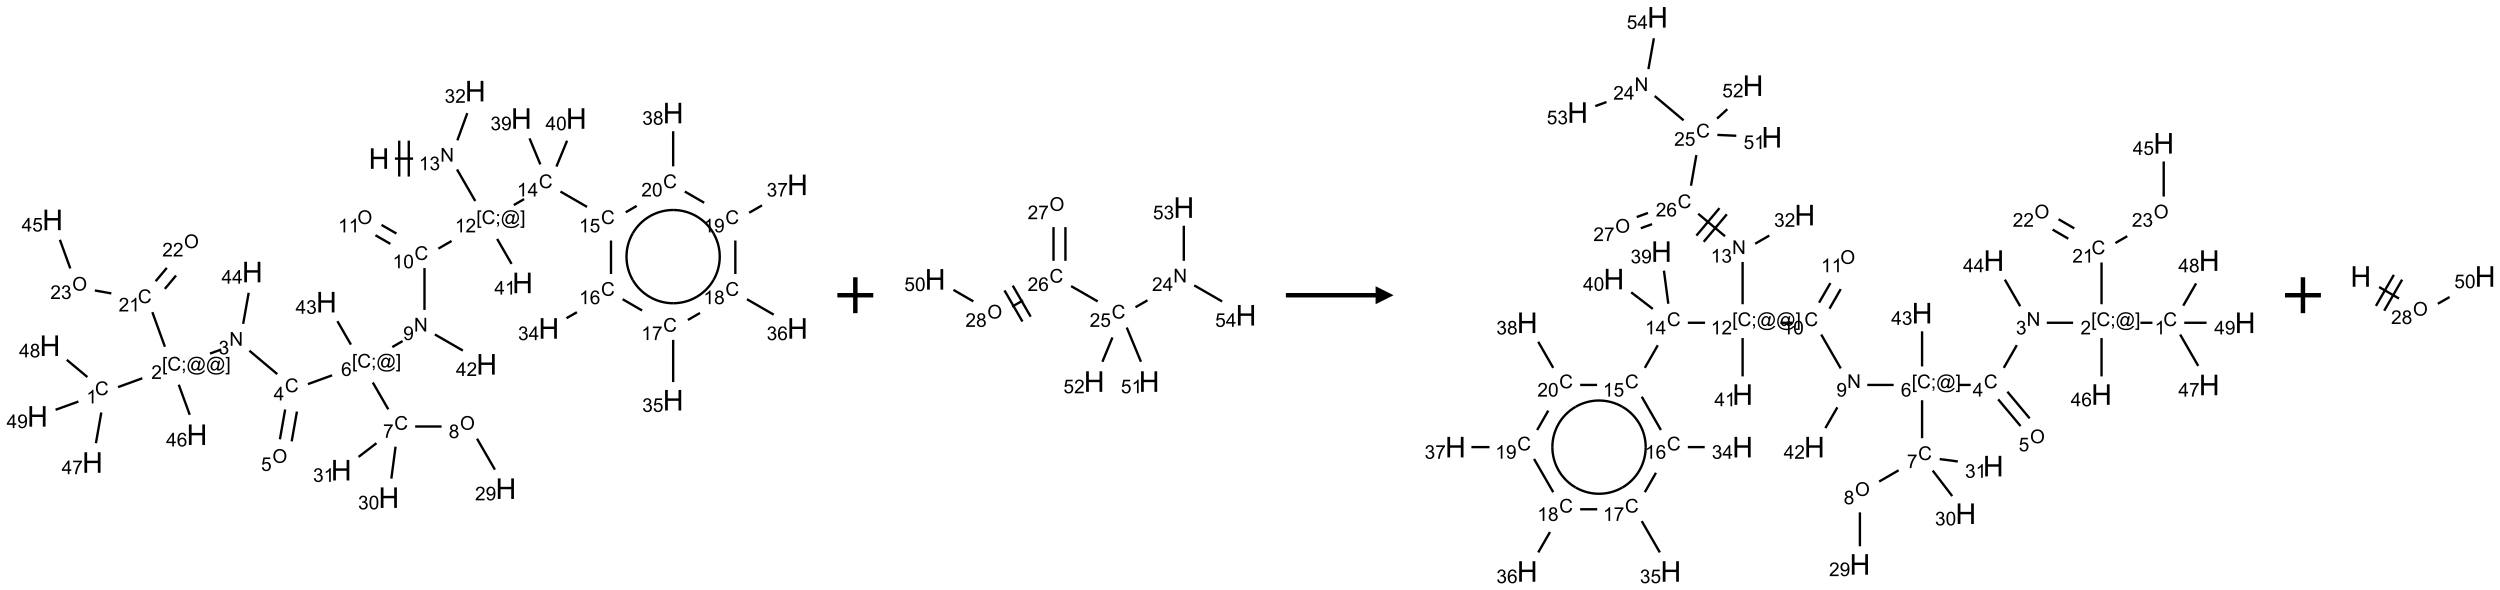 <?xml version="1.0" encoding="UTF-8"?>
<svg xmlns="http://www.w3.org/2000/svg" xmlns:xlink="http://www.w3.org/1999/xlink" width="1393" height="329" viewBox="0 0 1393 329">
<defs>
<g>
<g id="glyph-0-0">
<path d="M 2 0 L 2 -10 L 10 -10 L 10 0 Z M 2.25 -0.25 L 9.75 -0.25 L 9.75 -9.75 L 2.25 -9.75 Z M 2.25 -0.25 "/>
</g>
<g id="glyph-0-1">
<path d="M 1.281 0 L 1.281 -11.453 L 2.797 -11.453 L 2.797 -6.75 L 8.75 -6.75 L 8.75 -11.453 L 10.266 -11.453 L 10.266 0 L 8.75 0 L 8.75 -5.398 L 2.797 -5.398 L 2.797 0 Z M 1.281 0 "/>
</g>
<g id="glyph-1-0">
<path d="M 1.332 0 L 1.332 -6.668 L 6.668 -6.668 L 6.668 0 Z M 1.5 -0.168 L 6.5 -0.168 L 6.5 -6.5 L 1.5 -6.5 Z M 1.5 -0.168 "/>
</g>
<g id="glyph-1-1">
<path d="M 0.812 0 L 0.812 -7.637 L 1.848 -7.637 L 5.859 -1.641 L 5.859 -7.637 L 6.828 -7.637 L 6.828 0 L 5.793 0 L 1.781 -6 L 1.781 0 Z M 0.812 0 "/>
</g>
<g id="glyph-1-2">
<path d="M 3.973 0 L 3.035 0 L 3.035 -5.973 C 2.809 -5.758 2.516 -5.543 2.148 -5.328 C 1.781 -5.113 1.453 -4.953 1.16 -4.844 L 1.16 -5.75 C 1.684 -5.996 2.145 -6.297 2.535 -6.645 C 2.93 -6.996 3.207 -7.336 3.371 -7.668 L 3.973 -7.668 Z M 3.973 0 "/>
</g>
<g id="glyph-1-3">
<path d="M 0.449 -2.016 L 1.387 -2.141 C 1.492 -1.609 1.676 -1.227 1.934 -0.992 C 2.191 -0.758 2.508 -0.641 2.879 -0.641 C 3.32 -0.641 3.695 -0.793 3.996 -1.098 C 4.301 -1.402 4.453 -1.781 4.453 -2.234 C 4.453 -2.664 4.312 -3.02 4.031 -3.301 C 3.75 -3.578 3.391 -3.719 2.957 -3.719 C 2.781 -3.719 2.562 -3.684 2.297 -3.613 L 2.402 -4.438 C 2.465 -4.43 2.516 -4.426 2.551 -4.426 C 2.949 -4.426 3.312 -4.531 3.629 -4.738 C 3.949 -4.949 4.109 -5.27 4.109 -5.703 C 4.109 -6.047 3.992 -6.332 3.762 -6.559 C 3.527 -6.785 3.227 -6.895 2.859 -6.895 C 2.496 -6.895 2.191 -6.781 1.949 -6.551 C 1.707 -6.324 1.547 -5.98 1.48 -5.52 L 0.543 -5.688 C 0.656 -6.316 0.918 -6.805 1.324 -7.148 C 1.73 -7.492 2.234 -7.668 2.84 -7.668 C 3.254 -7.668 3.641 -7.578 3.988 -7.398 C 4.34 -7.219 4.609 -6.977 4.793 -6.668 C 4.98 -6.359 5.074 -6.031 5.074 -5.684 C 5.074 -5.352 4.984 -5.051 4.809 -4.781 C 4.629 -4.512 4.367 -4.297 4.02 -4.137 C 4.473 -4.031 4.824 -3.816 5.074 -3.488 C 5.324 -3.16 5.449 -2.75 5.449 -2.254 C 5.449 -1.59 5.203 -1.023 4.719 -0.559 C 4.234 -0.098 3.617 0.137 2.875 0.137 C 2.203 0.137 1.648 -0.062 1.207 -0.465 C 0.762 -0.863 0.512 -1.379 0.449 -2.016 Z M 0.449 -2.016 "/>
</g>
<g id="glyph-1-4">
<path d="M 0.723 2.121 L 0.723 -7.637 L 2.793 -7.637 L 2.793 -6.859 L 1.66 -6.859 L 1.66 1.344 L 2.793 1.344 L 2.793 2.121 Z M 0.723 2.121 "/>
</g>
<g id="glyph-1-5">
<path d="M 6.27 -2.676 L 7.281 -2.422 C 7.07 -1.594 6.688 -0.961 6.137 -0.523 C 5.586 -0.086 4.914 0.129 4.121 0.129 C 3.297 0.129 2.629 -0.039 2.113 -0.371 C 1.598 -0.707 1.203 -1.191 0.934 -1.828 C 0.664 -2.465 0.531 -3.145 0.531 -3.875 C 0.531 -4.672 0.684 -5.363 0.988 -5.957 C 1.293 -6.547 1.723 -6.996 2.285 -7.305 C 2.844 -7.613 3.461 -7.766 4.137 -7.766 C 4.898 -7.766 5.543 -7.57 6.062 -7.184 C 6.582 -6.793 6.945 -6.246 7.152 -5.543 L 6.156 -5.309 C 5.98 -5.863 5.723 -6.266 5.387 -6.52 C 5.051 -6.773 4.625 -6.902 4.113 -6.902 C 3.527 -6.902 3.039 -6.762 2.645 -6.48 C 2.25 -6.199 1.973 -5.82 1.812 -5.348 C 1.652 -4.871 1.574 -4.383 1.574 -3.879 C 1.574 -3.23 1.668 -2.664 1.855 -2.18 C 2.047 -1.695 2.34 -1.332 2.738 -1.094 C 3.137 -0.855 3.57 -0.734 4.035 -0.734 C 4.602 -0.734 5.082 -0.898 5.473 -1.223 C 5.867 -1.551 6.133 -2.035 6.27 -2.676 Z M 6.27 -2.676 "/>
</g>
<g id="glyph-1-6">
<path d="M 0.949 -4.465 L 0.949 -5.531 L 2.016 -5.531 L 2.016 -4.465 Z M 0.949 0 L 0.949 -1.066 L 2.016 -1.066 L 2.016 0 C 2.016 0.391 1.945 0.711 1.809 0.949 C 1.668 1.191 1.449 1.379 1.145 1.512 L 0.887 1.109 C 1.082 1.023 1.23 0.895 1.324 0.727 C 1.418 0.559 1.469 0.316 1.48 0 Z M 0.949 0 "/>
</g>
<g id="glyph-1-7">
<path d="M 6.047 -0.848 C 5.82 -0.59 5.57 -0.379 5.289 -0.223 C 5.008 -0.062 4.73 0.016 4.449 0.016 C 4.141 0.016 3.84 -0.074 3.547 -0.254 C 3.254 -0.434 3.02 -0.715 2.836 -1.09 C 2.652 -1.465 2.562 -1.875 2.562 -2.324 C 2.562 -2.875 2.703 -3.43 2.988 -3.98 C 3.27 -4.535 3.621 -4.953 4.043 -5.23 C 4.461 -5.508 4.871 -5.645 5.266 -5.645 C 5.566 -5.645 5.855 -5.566 6.129 -5.41 C 6.402 -5.25 6.641 -5.012 6.84 -4.688 L 7.016 -5.496 L 7.949 -5.496 L 7.199 -2 C 7.094 -1.516 7.043 -1.246 7.043 -1.191 C 7.043 -1.098 7.078 -1.02 7.148 -0.949 C 7.219 -0.883 7.305 -0.848 7.406 -0.848 C 7.59 -0.848 7.832 -0.953 8.129 -1.168 C 8.527 -1.445 8.84 -1.816 9.07 -2.285 C 9.301 -2.75 9.418 -3.234 9.418 -3.73 C 9.418 -4.309 9.27 -4.852 8.973 -5.355 C 8.676 -5.859 8.23 -6.262 7.645 -6.562 C 7.055 -6.863 6.406 -7.016 5.691 -7.016 C 4.879 -7.016 4.137 -6.824 3.465 -6.445 C 2.793 -6.066 2.273 -5.52 1.902 -4.809 C 1.535 -4.098 1.348 -3.34 1.348 -2.527 C 1.348 -1.676 1.535 -0.941 1.902 -0.328 C 2.273 0.285 2.809 0.742 3.508 1.035 C 4.207 1.328 4.984 1.473 5.832 1.473 C 6.742 1.473 7.504 1.32 8.121 1.016 C 8.734 0.711 9.195 0.34 9.5 -0.098 L 10.441 -0.098 C 10.266 0.266 9.961 0.637 9.531 1.016 C 9.102 1.395 8.59 1.695 7.996 1.914 C 7.402 2.133 6.688 2.246 5.848 2.246 C 5.078 2.246 4.367 2.145 3.715 1.949 C 3.066 1.75 2.512 1.453 2.051 1.055 C 1.594 0.656 1.25 0.199 1.016 -0.316 C 0.723 -0.973 0.578 -1.684 0.578 -2.441 C 0.578 -3.289 0.75 -4.098 1.098 -4.863 C 1.523 -5.805 2.125 -6.527 2.902 -7.027 C 3.684 -7.527 4.629 -7.777 5.738 -7.777 C 6.602 -7.777 7.375 -7.602 8.059 -7.246 C 8.746 -6.895 9.285 -6.371 9.684 -5.672 C 10.02 -5.07 10.188 -4.418 10.188 -3.715 C 10.188 -2.707 9.832 -1.812 9.125 -1.031 C 8.492 -0.328 7.801 0.02 7.051 0.02 C 6.812 0.02 6.617 -0.016 6.473 -0.09 C 6.324 -0.16 6.215 -0.266 6.145 -0.402 C 6.102 -0.488 6.066 -0.637 6.047 -0.848 Z M 3.527 -2.262 C 3.527 -1.785 3.641 -1.414 3.863 -1.152 C 4.09 -0.887 4.348 -0.754 4.641 -0.754 C 4.836 -0.754 5.039 -0.812 5.254 -0.93 C 5.469 -1.047 5.676 -1.219 5.871 -1.449 C 6.066 -1.676 6.23 -1.969 6.355 -2.32 C 6.48 -2.672 6.543 -3.027 6.543 -3.379 C 6.543 -3.852 6.426 -4.219 6.191 -4.48 C 5.957 -4.738 5.672 -4.871 5.332 -4.871 C 5.109 -4.871 4.902 -4.812 4.707 -4.699 C 4.512 -4.586 4.32 -4.406 4.137 -4.156 C 3.953 -3.906 3.805 -3.602 3.691 -3.246 C 3.582 -2.887 3.527 -2.559 3.527 -2.262 Z M 3.527 -2.262 "/>
</g>
<g id="glyph-1-8">
<path d="M 2.27 2.121 L 0.203 2.121 L 0.203 1.344 L 1.332 1.344 L 1.332 -6.859 L 0.203 -6.859 L 0.203 -7.637 L 2.27 -7.637 Z M 2.27 2.121 "/>
</g>
<g id="glyph-1-9">
<path d="M 5.371 -0.902 L 5.371 0 L 0.324 0 C 0.316 -0.227 0.352 -0.441 0.434 -0.652 C 0.562 -0.996 0.766 -1.332 1.051 -1.668 C 1.332 -2 1.742 -2.387 2.277 -2.824 C 3.105 -3.504 3.668 -4.043 3.957 -4.441 C 4.25 -4.84 4.395 -5.215 4.395 -5.566 C 4.395 -5.938 4.262 -6.254 3.996 -6.508 C 3.73 -6.762 3.387 -6.891 2.957 -6.891 C 2.508 -6.891 2.145 -6.754 1.875 -6.484 C 1.605 -6.215 1.469 -5.84 1.465 -5.359 L 0.5 -5.457 C 0.566 -6.176 0.812 -6.727 1.246 -7.102 C 1.676 -7.477 2.254 -7.668 2.98 -7.668 C 3.711 -7.668 4.293 -7.465 4.719 -7.059 C 5.145 -6.652 5.359 -6.148 5.359 -5.547 C 5.359 -5.242 5.297 -4.941 5.172 -4.645 C 5.047 -4.352 4.84 -4.039 4.551 -3.715 C 4.262 -3.387 3.777 -2.938 3.105 -2.371 C 2.543 -1.898 2.18 -1.578 2.02 -1.41 C 1.859 -1.242 1.73 -1.07 1.625 -0.902 Z M 5.371 -0.902 "/>
</g>
<g id="glyph-1-10">
<path d="M 0.441 -3.766 C 0.441 -4.668 0.535 -5.395 0.723 -5.945 C 0.906 -6.496 1.184 -6.922 1.551 -7.219 C 1.918 -7.516 2.375 -7.668 2.934 -7.668 C 3.344 -7.668 3.703 -7.586 4.012 -7.418 C 4.32 -7.254 4.574 -7.016 4.777 -6.707 C 4.977 -6.395 5.137 -6.016 5.25 -5.57 C 5.363 -5.125 5.422 -4.523 5.422 -3.766 C 5.422 -2.871 5.328 -2.148 5.145 -1.598 C 4.961 -1.047 4.688 -0.621 4.32 -0.32 C 3.953 -0.02 3.492 0.129 2.934 0.129 C 2.195 0.129 1.617 -0.133 1.199 -0.66 C 0.695 -1.297 0.441 -2.332 0.441 -3.766 Z M 1.406 -3.766 C 1.406 -2.512 1.555 -1.68 1.848 -1.262 C 2.141 -0.848 2.5 -0.641 2.934 -0.641 C 3.363 -0.641 3.727 -0.848 4.02 -1.266 C 4.312 -1.684 4.457 -2.516 4.457 -3.766 C 4.457 -5.023 4.312 -5.859 4.02 -6.27 C 3.727 -6.684 3.359 -6.891 2.922 -6.891 C 2.492 -6.891 2.148 -6.707 1.891 -6.344 C 1.566 -5.879 1.406 -5.02 1.406 -3.766 Z M 1.406 -3.766 "/>
</g>
<g id="glyph-1-11">
<path d="M 0.582 -1.766 L 1.484 -1.848 C 1.562 -1.426 1.707 -1.117 1.922 -0.926 C 2.137 -0.734 2.414 -0.641 2.75 -0.641 C 3.039 -0.641 3.289 -0.707 3.508 -0.84 C 3.727 -0.973 3.902 -1.148 4.043 -1.367 C 4.18 -1.586 4.297 -1.887 4.391 -2.262 C 4.484 -2.637 4.531 -3.016 4.531 -3.406 C 4.531 -3.449 4.531 -3.512 4.527 -3.594 C 4.34 -3.297 4.082 -3.055 3.758 -2.867 C 3.434 -2.68 3.082 -2.59 2.703 -2.59 C 2.07 -2.59 1.535 -2.816 1.098 -3.277 C 0.66 -3.734 0.441 -4.34 0.441 -5.09 C 0.441 -5.863 0.672 -6.484 1.129 -6.957 C 1.586 -7.43 2.156 -7.668 2.844 -7.668 C 3.34 -7.668 3.793 -7.531 4.207 -7.266 C 4.617 -7 4.93 -6.617 5.145 -6.121 C 5.355 -5.629 5.465 -4.91 5.465 -3.973 C 5.465 -2.996 5.359 -2.223 5.145 -1.645 C 4.934 -1.066 4.617 -0.625 4.199 -0.324 C 3.781 -0.02 3.293 0.129 2.73 0.129 C 2.133 0.129 1.645 -0.035 1.266 -0.367 C 0.887 -0.699 0.66 -1.164 0.582 -1.766 Z M 4.422 -5.137 C 4.422 -5.676 4.277 -6.102 3.992 -6.418 C 3.707 -6.734 3.359 -6.891 2.957 -6.891 C 2.543 -6.891 2.18 -6.719 1.871 -6.379 C 1.562 -6.039 1.406 -5.598 1.406 -5.059 C 1.406 -4.57 1.555 -4.176 1.848 -3.871 C 2.141 -3.566 2.5 -3.418 2.934 -3.418 C 3.367 -3.418 3.723 -3.57 4.004 -3.871 C 4.281 -4.176 4.422 -4.598 4.422 -5.137 Z M 4.422 -5.137 "/>
</g>
<g id="glyph-1-12">
<path d="M 5.309 -5.766 L 4.375 -5.691 C 4.293 -6.059 4.172 -6.328 4.02 -6.496 C 3.766 -6.762 3.453 -6.895 3.082 -6.895 C 2.785 -6.895 2.523 -6.812 2.297 -6.645 C 2 -6.43 1.77 -6.117 1.598 -5.703 C 1.43 -5.289 1.34 -4.703 1.332 -3.938 C 1.559 -4.281 1.836 -4.535 2.16 -4.703 C 2.488 -4.871 2.828 -4.953 3.188 -4.953 C 3.812 -4.953 4.344 -4.723 4.785 -4.262 C 5.223 -3.801 5.441 -3.207 5.441 -2.48 C 5.441 -2 5.34 -1.555 5.133 -1.145 C 4.926 -0.73 4.641 -0.418 4.281 -0.199 C 3.922 0.02 3.512 0.129 3.051 0.129 C 2.27 0.129 1.633 -0.156 1.141 -0.73 C 0.648 -1.305 0.402 -2.254 0.402 -3.574 C 0.402 -5.051 0.672 -6.121 1.219 -6.793 C 1.695 -7.375 2.336 -7.668 3.141 -7.668 C 3.742 -7.668 4.234 -7.5 4.617 -7.16 C 5 -6.824 5.23 -6.359 5.309 -5.766 Z M 1.48 -2.473 C 1.48 -2.152 1.547 -1.844 1.684 -1.547 C 1.82 -1.25 2.016 -1.027 2.262 -0.871 C 2.508 -0.719 2.766 -0.641 3.035 -0.641 C 3.434 -0.641 3.773 -0.801 4.059 -1.121 C 4.344 -1.441 4.484 -1.875 4.484 -2.422 C 4.484 -2.949 4.344 -3.367 4.062 -3.668 C 3.781 -3.973 3.426 -4.125 3 -4.125 C 2.578 -4.125 2.219 -3.973 1.922 -3.668 C 1.625 -3.363 1.48 -2.969 1.48 -2.473 Z M 1.48 -2.473 "/>
</g>
<g id="glyph-1-13">
<path d="M 3.449 0 L 3.449 -1.828 L 0.137 -1.828 L 0.137 -2.688 L 3.621 -7.637 L 4.387 -7.637 L 4.387 -2.688 L 5.418 -2.688 L 5.418 -1.828 L 4.387 -1.828 L 4.387 0 Z M 3.449 -2.688 L 3.449 -6.129 L 1.059 -2.688 Z M 3.449 -2.688 "/>
</g>
<g id="glyph-1-14">
<path d="M 0.504 -6.637 L 0.504 -7.535 L 5.449 -7.535 L 5.449 -6.809 C 4.961 -6.289 4.48 -5.602 4.004 -4.746 C 3.527 -3.887 3.156 -3.004 2.895 -2.098 C 2.707 -1.461 2.59 -0.762 2.535 0 L 1.574 0 C 1.582 -0.602 1.703 -1.328 1.926 -2.176 C 2.152 -3.027 2.477 -3.848 2.898 -4.637 C 3.32 -5.426 3.77 -6.094 4.246 -6.637 Z M 0.504 -6.637 "/>
</g>
<g id="glyph-1-15">
<path d="M 1.887 -4.141 C 1.496 -4.281 1.207 -4.484 1.02 -4.75 C 0.832 -5.016 0.738 -5.328 0.738 -5.699 C 0.738 -6.254 0.938 -6.719 1.34 -7.098 C 1.738 -7.477 2.27 -7.668 2.934 -7.668 C 3.598 -7.668 4.137 -7.473 4.543 -7.086 C 4.949 -6.699 5.152 -6.227 5.152 -5.672 C 5.152 -5.316 5.059 -5.008 4.871 -4.746 C 4.688 -4.484 4.406 -4.281 4.027 -4.141 C 4.496 -3.988 4.852 -3.742 5.098 -3.402 C 5.34 -3.062 5.465 -2.656 5.465 -2.184 C 5.465 -1.531 5.234 -0.98 4.77 -0.535 C 4.309 -0.09 3.703 0.129 2.949 0.129 C 2.195 0.129 1.586 -0.094 1.125 -0.539 C 0.664 -0.984 0.434 -1.543 0.434 -2.207 C 0.434 -2.703 0.559 -3.121 0.809 -3.457 C 1.062 -3.793 1.422 -4.02 1.887 -4.141 Z M 1.699 -5.73 C 1.699 -5.367 1.812 -5.074 2.047 -4.844 C 2.281 -4.613 2.582 -4.5 2.953 -4.5 C 3.312 -4.5 3.609 -4.613 3.84 -4.84 C 4.07 -5.066 4.188 -5.348 4.188 -5.676 C 4.188 -6.02 4.07 -6.309 3.832 -6.543 C 3.594 -6.777 3.297 -6.895 2.941 -6.895 C 2.586 -6.895 2.289 -6.781 2.051 -6.551 C 1.816 -6.324 1.699 -6.047 1.699 -5.73 Z M 1.395 -2.203 C 1.395 -1.938 1.461 -1.676 1.586 -1.426 C 1.711 -1.176 1.902 -0.984 2.152 -0.848 C 2.402 -0.711 2.672 -0.641 2.957 -0.641 C 3.406 -0.641 3.777 -0.785 4.066 -1.074 C 4.359 -1.363 4.504 -1.727 4.504 -2.172 C 4.504 -2.625 4.355 -2.996 4.055 -3.293 C 3.754 -3.586 3.379 -3.734 2.926 -3.734 C 2.484 -3.734 2.121 -3.59 1.832 -3.297 C 1.543 -3.004 1.395 -2.641 1.395 -2.203 Z M 1.395 -2.203 "/>
</g>
<g id="glyph-1-16">
<path d="M 0.516 -3.719 C 0.516 -4.984 0.855 -5.977 1.535 -6.695 C 2.215 -7.414 3.094 -7.77 4.172 -7.77 C 4.875 -7.77 5.512 -7.602 6.078 -7.266 C 6.645 -6.93 7.074 -6.461 7.371 -5.855 C 7.668 -5.254 7.816 -4.57 7.816 -3.809 C 7.816 -3.035 7.66 -2.34 7.348 -1.73 C 7.035 -1.117 6.594 -0.656 6.02 -0.34 C 5.449 -0.027 4.828 0.129 4.168 0.129 C 3.449 0.129 2.805 -0.043 2.238 -0.391 C 1.672 -0.738 1.246 -1.211 0.953 -1.812 C 0.66 -2.414 0.516 -3.047 0.516 -3.719 Z M 1.559 -3.703 C 1.559 -2.781 1.805 -2.059 2.301 -1.527 C 2.793 -1 3.414 -0.734 4.16 -0.734 C 4.922 -0.734 5.547 -1 6.039 -1.535 C 6.531 -2.07 6.777 -2.828 6.777 -3.812 C 6.777 -4.434 6.672 -4.977 6.461 -5.441 C 6.25 -5.902 5.945 -6.262 5.539 -6.52 C 5.133 -6.773 4.68 -6.902 4.176 -6.902 C 3.461 -6.902 2.848 -6.656 2.332 -6.164 C 1.816 -5.672 1.559 -4.852 1.559 -3.703 Z M 1.559 -3.703 "/>
</g>
<g id="glyph-1-17">
<path d="M 0.441 -2 L 1.426 -2.082 C 1.5 -1.605 1.668 -1.242 1.934 -1.004 C 2.199 -0.762 2.52 -0.641 2.895 -0.641 C 3.348 -0.641 3.73 -0.812 4.043 -1.152 C 4.355 -1.492 4.512 -1.941 4.512 -2.504 C 4.512 -3.039 4.359 -3.461 4.059 -3.77 C 3.758 -4.078 3.367 -4.234 2.879 -4.234 C 2.578 -4.234 2.305 -4.164 2.062 -4.027 C 1.82 -3.891 1.629 -3.715 1.488 -3.496 L 0.609 -3.609 L 1.348 -7.531 L 5.145 -7.531 L 5.145 -6.637 L 2.098 -6.637 L 1.688 -4.582 C 2.145 -4.902 2.625 -5.062 3.129 -5.062 C 3.797 -5.062 4.359 -4.832 4.816 -4.371 C 5.277 -3.91 5.504 -3.312 5.504 -2.59 C 5.504 -1.898 5.305 -1.301 4.902 -0.797 C 4.41 -0.18 3.742 0.129 2.895 0.129 C 2.199 0.129 1.633 -0.062 1.195 -0.453 C 0.758 -0.844 0.504 -1.359 0.441 -2 Z M 0.441 -2 "/>
</g>
</g>
</defs>
<path fill="none" stroke-width="0.033" stroke-linecap="butt" stroke-linejoin="miter" stroke="rgb(0%, 0%, 0%)" stroke-opacity="1" stroke-miterlimit="10" d="M 4.979 0.94 L 5.232 0.94 " transform="matrix(40, 0, 0, 40, 20.887, 50.771)"/>
<path fill="none" stroke-width="0.033" stroke-linecap="butt" stroke-linejoin="miter" stroke="rgb(0%, 0%, 0%)" stroke-opacity="1" stroke-miterlimit="10" d="M 5.172 1.19 L 5.172 0.69 " transform="matrix(40, 0, 0, 40, 20.887, 50.771)"/>
<path fill="none" stroke-width="0.033" stroke-linecap="butt" stroke-linejoin="miter" stroke="rgb(0%, 0%, 0%)" stroke-opacity="1" stroke-miterlimit="10" d="M 5.039 1.19 L 5.039 0.69 " transform="matrix(40, 0, 0, 40, 20.887, 50.771)"/>
<path fill="none" stroke-width="0.033" stroke-linecap="butt" stroke-linejoin="miter" stroke="rgb(0%, 0%, 0%)" stroke-opacity="1" stroke-miterlimit="10" d="M 5.844 1.091 L 6.098 1.531 " transform="matrix(40, 0, 0, 40, 20.887, 50.771)"/>
<path fill="none" stroke-width="0.033" stroke-linecap="butt" stroke-linejoin="miter" stroke="rgb(0%, 0%, 0%)" stroke-opacity="1" stroke-miterlimit="10" d="M 5.768 2.088 L 5.584 2.194 " transform="matrix(40, 0, 0, 40, 20.887, 50.771)"/>
<path fill="none" stroke-width="0.033" stroke-linecap="butt" stroke-linejoin="miter" stroke="rgb(0%, 0%, 0%)" stroke-opacity="1" stroke-miterlimit="10" d="M 5.391 2.465 L 5.391 3.048 " transform="matrix(40, 0, 0, 40, 20.887, 50.771)"/>
<path fill="none" stroke-width="0.033" stroke-linecap="butt" stroke-linejoin="miter" stroke="rgb(0%, 0%, 0%)" stroke-opacity="1" stroke-miterlimit="10" d="M 5.086 3.482 L 4.942 3.565 " transform="matrix(40, 0, 0, 40, 20.887, 50.771)"/>
<path fill="none" stroke-width="0.033" stroke-linecap="butt" stroke-linejoin="miter" stroke="rgb(0%, 0%, 0%)" stroke-opacity="1" stroke-miterlimit="10" d="M 4.104 3.959 L 3.767 4.081 " transform="matrix(40, 0, 0, 40, 20.887, 50.771)"/>
<path fill="none" stroke-width="0.033" stroke-linecap="butt" stroke-linejoin="miter" stroke="rgb(0%, 0%, 0%)" stroke-opacity="1" stroke-miterlimit="10" d="M 3.34 3.942 L 2.952 3.616 " transform="matrix(40, 0, 0, 40, 20.887, 50.771)"/>
<path fill="none" stroke-width="0.033" stroke-linecap="butt" stroke-linejoin="miter" stroke="rgb(0%, 0%, 0%)" stroke-opacity="1" stroke-miterlimit="10" d="M 2.56 3.599 L 2.403 3.656 " transform="matrix(40, 0, 0, 40, 20.887, 50.771)"/>
<path fill="none" stroke-width="0.033" stroke-linecap="butt" stroke-linejoin="miter" stroke="rgb(0%, 0%, 0%)" stroke-opacity="1" stroke-miterlimit="10" d="M 1.46 4 L 1.122 4.123 " transform="matrix(40, 0, 0, 40, 20.887, 50.771)"/>
<path fill="none" stroke-width="0.033" stroke-linecap="butt" stroke-linejoin="miter" stroke="rgb(0%, 0%, 0%)" stroke-opacity="1" stroke-miterlimit="10" d="M 0.889 4.477 L 0.814 4.904 " transform="matrix(40, 0, 0, 40, 20.887, 50.771)"/>
<path fill="none" stroke-width="0.033" stroke-linecap="butt" stroke-linejoin="miter" stroke="rgb(0%, 0%, 0%)" stroke-opacity="1" stroke-miterlimit="10" d="M 0.695 3.983 L 0.408 3.743 " transform="matrix(40, 0, 0, 40, 20.887, 50.771)"/>
<path fill="none" stroke-width="0.033" stroke-linecap="butt" stroke-linejoin="miter" stroke="rgb(0%, 0%, 0%)" stroke-opacity="1" stroke-miterlimit="10" d="M 0.57 4.324 L 0.252 4.439 " transform="matrix(40, 0, 0, 40, 20.887, 50.771)"/>
<path fill="none" stroke-width="0.033" stroke-linecap="butt" stroke-linejoin="miter" stroke="rgb(0%, 0%, 0%)" stroke-opacity="1" stroke-miterlimit="10" d="M 1.775 3.561 L 1.6 3.079 " transform="matrix(40, 0, 0, 40, 20.887, 50.771)"/>
<path fill="none" stroke-width="0.033" stroke-linecap="butt" stroke-linejoin="miter" stroke="rgb(0%, 0%, 0%)" stroke-opacity="1" stroke-miterlimit="10" d="M 1.774 2.755 L 1.93 2.569 " transform="matrix(40, 0, 0, 40, 20.887, 50.771)"/>
<path fill="none" stroke-width="0.033" stroke-linecap="butt" stroke-linejoin="miter" stroke="rgb(0%, 0%, 0%)" stroke-opacity="1" stroke-miterlimit="10" d="M 1.646 2.648 L 1.802 2.462 " transform="matrix(40, 0, 0, 40, 20.887, 50.771)"/>
<path fill="none" stroke-width="0.033" stroke-linecap="butt" stroke-linejoin="miter" stroke="rgb(0%, 0%, 0%)" stroke-opacity="1" stroke-miterlimit="10" d="M 1.029 2.818 L 0.799 2.777 " transform="matrix(40, 0, 0, 40, 20.887, 50.771)"/>
<path fill="none" stroke-width="0.033" stroke-linecap="butt" stroke-linejoin="miter" stroke="rgb(0%, 0%, 0%)" stroke-opacity="1" stroke-miterlimit="10" d="M 0.457 2.47 L 0.312 2.071 " transform="matrix(40, 0, 0, 40, 20.887, 50.771)"/>
<path fill="none" stroke-width="0.033" stroke-linecap="butt" stroke-linejoin="miter" stroke="rgb(0%, 0%, 0%)" stroke-opacity="1" stroke-miterlimit="10" d="M 1.968 4.09 L 2.121 4.509 " transform="matrix(40, 0, 0, 40, 20.887, 50.771)"/>
<path fill="none" stroke-width="0.033" stroke-linecap="butt" stroke-linejoin="miter" stroke="rgb(0%, 0%, 0%)" stroke-opacity="1" stroke-miterlimit="10" d="M 2.865 3.242 L 2.942 2.809 " transform="matrix(40, 0, 0, 40, 20.887, 50.771)"/>
<path fill="none" stroke-width="0.033" stroke-linecap="butt" stroke-linejoin="miter" stroke="rgb(0%, 0%, 0%)" stroke-opacity="1" stroke-miterlimit="10" d="M 3.45 4.435 L 3.377 4.85 " transform="matrix(40, 0, 0, 40, 20.887, 50.771)"/>
<path fill="none" stroke-width="0.033" stroke-linecap="butt" stroke-linejoin="miter" stroke="rgb(0%, 0%, 0%)" stroke-opacity="1" stroke-miterlimit="10" d="M 3.614 4.464 L 3.541 4.879 " transform="matrix(40, 0, 0, 40, 20.887, 50.771)"/>
<path fill="none" stroke-width="0.033" stroke-linecap="butt" stroke-linejoin="miter" stroke="rgb(0%, 0%, 0%)" stroke-opacity="1" stroke-miterlimit="10" d="M 4.671 4.059 L 4.887 4.433 " transform="matrix(40, 0, 0, 40, 20.887, 50.771)"/>
<path fill="none" stroke-width="0.033" stroke-linecap="butt" stroke-linejoin="miter" stroke="rgb(0%, 0%, 0%)" stroke-opacity="1" stroke-miterlimit="10" d="M 5.261 4.672 L 5.629 4.672 " transform="matrix(40, 0, 0, 40, 20.887, 50.771)"/>
<path fill="none" stroke-width="0.033" stroke-linecap="butt" stroke-linejoin="miter" stroke="rgb(0%, 0%, 0%)" stroke-opacity="1" stroke-miterlimit="10" d="M 6.123 4.842 L 6.372 5.273 " transform="matrix(40, 0, 0, 40, 20.887, 50.771)"/>
<path fill="none" stroke-width="0.033" stroke-linecap="butt" stroke-linejoin="miter" stroke="rgb(0%, 0%, 0%)" stroke-opacity="1" stroke-miterlimit="10" d="M 4.988 4.953 L 4.929 5.398 " transform="matrix(40, 0, 0, 40, 20.887, 50.771)"/>
<path fill="none" stroke-width="0.033" stroke-linecap="butt" stroke-linejoin="miter" stroke="rgb(0%, 0%, 0%)" stroke-opacity="1" stroke-miterlimit="10" d="M 4.722 4.904 L 4.472 5.096 " transform="matrix(40, 0, 0, 40, 20.887, 50.771)"/>
<path fill="none" stroke-width="0.033" stroke-linecap="butt" stroke-linejoin="miter" stroke="rgb(0%, 0%, 0%)" stroke-opacity="1" stroke-miterlimit="10" d="M 4.366 3.531 L 4.178 3.205 " transform="matrix(40, 0, 0, 40, 20.887, 50.771)"/>
<path fill="none" stroke-width="0.033" stroke-linecap="butt" stroke-linejoin="miter" stroke="rgb(0%, 0%, 0%)" stroke-opacity="1" stroke-miterlimit="10" d="M 5.536 3.39 L 5.925 3.614 " transform="matrix(40, 0, 0, 40, 20.887, 50.771)"/>
<path fill="none" stroke-width="0.033" stroke-linecap="butt" stroke-linejoin="miter" stroke="rgb(0%, 0%, 0%)" stroke-opacity="1" stroke-miterlimit="10" d="M 5 1.984 L 4.792 1.864 " transform="matrix(40, 0, 0, 40, 20.887, 50.771)"/>
<path fill="none" stroke-width="0.033" stroke-linecap="butt" stroke-linejoin="miter" stroke="rgb(0%, 0%, 0%)" stroke-opacity="1" stroke-miterlimit="10" d="M 4.916 2.128 L 4.708 2.008 " transform="matrix(40, 0, 0, 40, 20.887, 50.771)"/>
<path fill="none" stroke-width="0.033" stroke-linecap="butt" stroke-linejoin="miter" stroke="rgb(0%, 0%, 0%)" stroke-opacity="1" stroke-miterlimit="10" d="M 6.635 1.587 L 6.779 1.504 " transform="matrix(40, 0, 0, 40, 20.887, 50.771)"/>
<path fill="none" stroke-width="0.033" stroke-linecap="butt" stroke-linejoin="miter" stroke="rgb(0%, 0%, 0%)" stroke-opacity="1" stroke-miterlimit="10" d="M 7.285 1.399 L 7.655 1.613 " transform="matrix(40, 0, 0, 40, 20.887, 50.771)"/>
<path fill="none" stroke-width="0.033" stroke-linecap="butt" stroke-linejoin="miter" stroke="rgb(0%, 0%, 0%)" stroke-opacity="1" stroke-miterlimit="10" d="M 7.989 2.081 L 7.989 2.548 " transform="matrix(40, 0, 0, 40, 20.887, 50.771)"/>
<path fill="none" stroke-width="0.033" stroke-linecap="butt" stroke-linejoin="miter" stroke="rgb(0%, 0%, 0%)" stroke-opacity="1" stroke-miterlimit="10" d="M 7.514 3.08 L 7.369 3.163 " transform="matrix(40, 0, 0, 40, 20.887, 50.771)"/>
<path fill="none" stroke-width="0.033" stroke-linecap="butt" stroke-linejoin="miter" stroke="rgb(0%, 0%, 0%)" stroke-opacity="1" stroke-miterlimit="10" d="M 8.151 2.899 L 8.422 3.056 " transform="matrix(40, 0, 0, 40, 20.887, 50.771)"/>
<path fill="none" stroke-width="0.033" stroke-linecap="butt" stroke-linejoin="miter" stroke="rgb(0%, 0%, 0%)" stroke-opacity="1" stroke-miterlimit="10" d="M 8.855 3.465 L 8.855 4.053 " transform="matrix(40, 0, 0, 40, 20.887, 50.771)"/>
<path fill="none" stroke-width="0.033" stroke-linecap="butt" stroke-linejoin="miter" stroke="rgb(0%, 0%, 0%)" stroke-opacity="1" stroke-miterlimit="10" d="M 9.06 3.188 L 9.229 3.09 " transform="matrix(40, 0, 0, 40, 20.887, 50.771)"/>
<path fill="none" stroke-width="0.033" stroke-linecap="butt" stroke-linejoin="miter" stroke="rgb(0%, 0%, 0%)" stroke-opacity="1" stroke-miterlimit="10" d="M 9.883 2.899 L 10.255 3.114 " transform="matrix(40, 0, 0, 40, 20.887, 50.771)"/>
<path fill="none" stroke-width="0.033" stroke-linecap="butt" stroke-linejoin="miter" stroke="rgb(0%, 0%, 0%)" stroke-opacity="1" stroke-miterlimit="10" d="M 9.721 2.548 L 9.721 2.081 " transform="matrix(40, 0, 0, 40, 20.887, 50.771)"/>
<path fill="none" stroke-width="0.033" stroke-linecap="butt" stroke-linejoin="miter" stroke="rgb(0%, 0%, 0%)" stroke-opacity="1" stroke-miterlimit="10" d="M 9.914 1.694 L 10.092 1.592 " transform="matrix(40, 0, 0, 40, 20.887, 50.771)"/>
<path fill="none" stroke-width="0.033" stroke-linecap="butt" stroke-linejoin="miter" stroke="rgb(0%, 0%, 0%)" stroke-opacity="1" stroke-miterlimit="10" d="M 9.287 1.555 L 9.017 1.399 " transform="matrix(40, 0, 0, 40, 20.887, 50.771)"/>
<path fill="none" stroke-width="0.033" stroke-linecap="butt" stroke-linejoin="miter" stroke="rgb(0%, 0%, 0%)" stroke-opacity="1" stroke-miterlimit="10" d="M 8.347 1.599 L 8.194 1.688 " transform="matrix(40, 0, 0, 40, 20.887, 50.771)"/>
<path fill="none" stroke-width="0.033" stroke-linecap="butt" stroke-linejoin="miter" stroke="rgb(0%, 0%, 0%)" stroke-opacity="1" stroke-miterlimit="10" d="M 8.855 1.048 L 8.855 0.559 " transform="matrix(40, 0, 0, 40, 20.887, 50.771)"/>
<path fill="none" stroke-width="0.033" stroke-linecap="butt" stroke-linejoin="miter" stroke="rgb(0%, 0%, 0%)" stroke-opacity="1" stroke-miterlimit="10" d="M 7.005 1.021 L 6.854 0.658 " transform="matrix(40, 0, 0, 40, 20.887, 50.771)"/>
<path fill="none" stroke-width="0.033" stroke-linecap="butt" stroke-linejoin="miter" stroke="rgb(0%, 0%, 0%)" stroke-opacity="1" stroke-miterlimit="10" d="M 7.229 1.051 L 7.377 0.691 " transform="matrix(40, 0, 0, 40, 20.887, 50.771)"/>
<path fill="none" stroke-width="0.033" stroke-linecap="butt" stroke-linejoin="miter" stroke="rgb(0%, 0%, 0%)" stroke-opacity="1" stroke-miterlimit="10" d="M 6.403 2.059 L 6.604 2.407 " transform="matrix(40, 0, 0, 40, 20.887, 50.771)"/>
<path fill="none" stroke-width="0.033" stroke-linecap="butt" stroke-linejoin="miter" stroke="rgb(0%, 0%, 0%)" stroke-opacity="1" stroke-miterlimit="10" d="M 5.849 0.686 L 5.987 0.307 " transform="matrix(40, 0, 0, 40, 20.887, 50.771)"/>
<path fill="none" stroke-width="0.033" stroke-linecap="butt" stroke-linejoin="miter" stroke="rgb(0%, 0%, 0%)" stroke-opacity="1" stroke-miterlimit="10" d="M 8.292 2.631 C 8.176 2.43 8.176 2.182 8.292 1.981 " transform="matrix(40, 0, 0, 40, 20.887, 50.771)"/>
<path fill="none" stroke-width="0.033" stroke-linecap="butt" stroke-linejoin="miter" stroke="rgb(0%, 0%, 0%)" stroke-opacity="1" stroke-miterlimit="10" d="M 8.855 2.955 C 8.623 2.955 8.408 2.831 8.292 2.631 " transform="matrix(40, 0, 0, 40, 20.887, 50.771)"/>
<path fill="none" stroke-width="0.033" stroke-linecap="butt" stroke-linejoin="miter" stroke="rgb(0%, 0%, 0%)" stroke-opacity="1" stroke-miterlimit="10" d="M 9.417 2.631 C 9.301 2.831 9.087 2.955 8.855 2.955 " transform="matrix(40, 0, 0, 40, 20.887, 50.771)"/>
<path fill="none" stroke-width="0.033" stroke-linecap="butt" stroke-linejoin="miter" stroke="rgb(0%, 0%, 0%)" stroke-opacity="1" stroke-miterlimit="10" d="M 9.417 1.981 C 9.533 2.182 9.533 2.43 9.417 2.631 " transform="matrix(40, 0, 0, 40, 20.887, 50.771)"/>
<path fill="none" stroke-width="0.033" stroke-linecap="butt" stroke-linejoin="miter" stroke="rgb(0%, 0%, 0%)" stroke-opacity="1" stroke-miterlimit="10" d="M 8.855 1.656 C 9.087 1.656 9.301 1.78 9.417 1.981 " transform="matrix(40, 0, 0, 40, 20.887, 50.771)"/>
<path fill="none" stroke-width="0.033" stroke-linecap="butt" stroke-linejoin="miter" stroke="rgb(0%, 0%, 0%)" stroke-opacity="1" stroke-miterlimit="10" d="M 8.292 1.981 C 8.408 1.78 8.623 1.656 8.855 1.656 " transform="matrix(40, 0, 0, 40, 20.887, 50.771)"/>
<g fill="rgb(0%, 0%, 0%)" fill-opacity="1">
<use xlink:href="#glyph-0-1" x="205.391" y="94.086"/>
</g>
<g fill="rgb(0%, 0%, 0%)" fill-opacity="1">
<use xlink:href="#glyph-1-1" x="245.289" y="90.07"/>
</g>
<g fill="rgb(0%, 0%, 0%)" fill-opacity="1">
<use xlink:href="#glyph-1-2" x="233.383" y="94.84"/>
<use xlink:href="#glyph-1-3" x="239.315" y="94.84"/>
</g>
<g fill="rgb(0%, 0%, 0%)" fill-opacity="1">
<use xlink:href="#glyph-1-4" x="265.375" y="124.852"/>
<use xlink:href="#glyph-1-5" x="268.339" y="124.852"/>
<use xlink:href="#glyph-1-6" x="276.042" y="124.852"/>
<use xlink:href="#glyph-1-7" x="279.005" y="124.852"/>
<use xlink:href="#glyph-1-8" x="289.833" y="124.852"/>
</g>
<g fill="rgb(0%, 0%, 0%)" fill-opacity="1">
<use xlink:href="#glyph-1-2" x="253.461" y="129.48"/>
<use xlink:href="#glyph-1-9" x="259.393" y="129.48"/>
</g>
<g fill="rgb(0%, 0%, 0%)" fill-opacity="1">
<use xlink:href="#glyph-1-5" x="230.926" y="144.844"/>
</g>
<g fill="rgb(0%, 0%, 0%)" fill-opacity="1">
<use xlink:href="#glyph-1-2" x="218.77" y="149.48"/>
<use xlink:href="#glyph-1-10" x="224.702" y="149.48"/>
</g>
<g fill="rgb(0%, 0%, 0%)" fill-opacity="1">
<use xlink:href="#glyph-1-1" x="230.645" y="184.711"/>
</g>
<g fill="rgb(0%, 0%, 0%)" fill-opacity="1">
<use xlink:href="#glyph-1-11" x="224.66" y="189.48"/>
</g>
<g fill="rgb(0%, 0%, 0%)" fill-opacity="1">
<use xlink:href="#glyph-1-4" x="196.09" y="204.852"/>
<use xlink:href="#glyph-1-5" x="199.053" y="204.852"/>
<use xlink:href="#glyph-1-6" x="206.757" y="204.852"/>
<use xlink:href="#glyph-1-7" x="209.72" y="204.852"/>
<use xlink:href="#glyph-1-8" x="220.548" y="204.852"/>
</g>
<g fill="rgb(0%, 0%, 0%)" fill-opacity="1">
<use xlink:href="#glyph-1-12" x="190.039" y="209.48"/>
</g>
<g fill="rgb(0%, 0%, 0%)" fill-opacity="1">
<use xlink:href="#glyph-1-5" x="158.699" y="218.527"/>
</g>
<g fill="rgb(0%, 0%, 0%)" fill-opacity="1">
<use xlink:href="#glyph-1-13" x="152.48" y="223.129"/>
</g>
<g fill="rgb(0%, 0%, 0%)" fill-opacity="1">
<use xlink:href="#glyph-1-1" x="127.777" y="192.68"/>
</g>
<g fill="rgb(0%, 0%, 0%)" fill-opacity="1">
<use xlink:href="#glyph-1-3" x="121.805" y="197.449"/>
</g>
<g fill="rgb(0%, 0%, 0%)" fill-opacity="1">
<use xlink:href="#glyph-1-4" x="90.273" y="206.504"/>
<use xlink:href="#glyph-1-5" x="93.237" y="206.504"/>
<use xlink:href="#glyph-1-6" x="100.94" y="206.504"/>
<use xlink:href="#glyph-1-7" x="103.904" y="206.504"/>
<use xlink:href="#glyph-1-7" x="114.732" y="206.504"/>
<use xlink:href="#glyph-1-8" x="125.56" y="206.504"/>
</g>
<g fill="rgb(0%, 0%, 0%)" fill-opacity="1">
<use xlink:href="#glyph-1-9" x="84.297" y="211.133"/>
</g>
<g fill="rgb(0%, 0%, 0%)" fill-opacity="1">
<use xlink:href="#glyph-1-5" x="52.883" y="220.176"/>
</g>
<g fill="rgb(0%, 0%, 0%)" fill-opacity="1">
<use xlink:href="#glyph-1-2" x="48.102" y="224.812"/>
</g>
<g fill="rgb(0%, 0%, 0%)" fill-opacity="1">
<use xlink:href="#glyph-0-1" x="45.758" y="263.449"/>
</g>
<g fill="rgb(0%, 0%, 0%)" fill-opacity="1">
<use xlink:href="#glyph-1-13" x="34.324" y="264.211"/>
<use xlink:href="#glyph-1-14" x="40.257" y="264.211"/>
</g>
<g fill="rgb(0%, 0%, 0%)" fill-opacity="1">
<use xlink:href="#glyph-0-1" x="22.059" y="198.348"/>
</g>
<g fill="rgb(0%, 0%, 0%)" fill-opacity="1">
<use xlink:href="#glyph-1-13" x="10.609" y="199.141"/>
<use xlink:href="#glyph-1-15" x="16.542" y="199.141"/>
</g>
<g fill="rgb(0%, 0%, 0%)" fill-opacity="1">
<use xlink:href="#glyph-0-1" x="15.113" y="237.738"/>
</g>
<g fill="rgb(0%, 0%, 0%)" fill-opacity="1">
<use xlink:href="#glyph-1-13" x="3.664" y="238.531"/>
<use xlink:href="#glyph-1-11" x="9.596" y="238.531"/>
</g>
<g fill="rgb(0%, 0%, 0%)" fill-opacity="1">
<use xlink:href="#glyph-1-5" x="76.789" y="168.906"/>
</g>
<g fill="rgb(0%, 0%, 0%)" fill-opacity="1">
<use xlink:href="#glyph-1-9" x="66.082" y="173.543"/>
<use xlink:href="#glyph-1-2" x="72.014" y="173.543"/>
</g>
<g fill="rgb(0%, 0%, 0%)" fill-opacity="1">
<use xlink:href="#glyph-1-16" x="102.516" y="138.27"/>
</g>
<g fill="rgb(0%, 0%, 0%)" fill-opacity="1">
<use xlink:href="#glyph-1-9" x="90.395" y="142.902"/>
<use xlink:href="#glyph-1-9" x="96.327" y="142.902"/>
</g>
<g fill="rgb(0%, 0%, 0%)" fill-opacity="1">
<use xlink:href="#glyph-1-16" x="40.234" y="161.965"/>
</g>
<g fill="rgb(0%, 0%, 0%)" fill-opacity="1">
<use xlink:href="#glyph-1-9" x="28.035" y="166.598"/>
<use xlink:href="#glyph-1-3" x="33.967" y="166.598"/>
</g>
<g fill="rgb(0%, 0%, 0%)" fill-opacity="1">
<use xlink:href="#glyph-0-1" x="23.535" y="128.258"/>
</g>
<g fill="rgb(0%, 0%, 0%)" fill-opacity="1">
<use xlink:href="#glyph-1-13" x="12.043" y="129.016"/>
<use xlink:href="#glyph-1-17" x="17.975" y="129.016"/>
</g>
<g fill="rgb(0%, 0%, 0%)" fill-opacity="1">
<use xlink:href="#glyph-0-1" x="103.969" y="247.965"/>
</g>
<g fill="rgb(0%, 0%, 0%)" fill-opacity="1">
<use xlink:href="#glyph-1-13" x="92.543" y="248.758"/>
<use xlink:href="#glyph-1-12" x="98.475" y="248.758"/>
</g>
<g fill="rgb(0%, 0%, 0%)" fill-opacity="1">
<use xlink:href="#glyph-0-1" x="134.824" y="157.305"/>
</g>
<g fill="rgb(0%, 0%, 0%)" fill-opacity="1">
<use xlink:href="#glyph-1-13" x="123.422" y="158.066"/>
<use xlink:href="#glyph-1-13" x="129.354" y="158.066"/>
</g>
<g fill="rgb(0%, 0%, 0%)" fill-opacity="1">
<use xlink:href="#glyph-1-16" x="151.77" y="257.922"/>
</g>
<g fill="rgb(0%, 0%, 0%)" fill-opacity="1">
<use xlink:href="#glyph-1-17" x="145.441" y="262.422"/>
</g>
<g fill="rgb(0%, 0%, 0%)" fill-opacity="1">
<use xlink:href="#glyph-1-5" x="219.66" y="239.484"/>
</g>
<g fill="rgb(0%, 0%, 0%)" fill-opacity="1">
<use xlink:href="#glyph-1-14" x="213.41" y="243.992"/>
</g>
<g fill="rgb(0%, 0%, 0%)" fill-opacity="1">
<use xlink:href="#glyph-1-16" x="256.301" y="239.488"/>
</g>
<g fill="rgb(0%, 0%, 0%)" fill-opacity="1">
<use xlink:href="#glyph-1-15" x="250.02" y="244.121"/>
</g>
<g fill="rgb(0%, 0%, 0%)" fill-opacity="1">
<use xlink:href="#glyph-0-1" x="276.105" y="278.012"/>
</g>
<g fill="rgb(0%, 0%, 0%)" fill-opacity="1">
<use xlink:href="#glyph-1-9" x="264.66" y="278.801"/>
<use xlink:href="#glyph-1-11" x="270.592" y="278.801"/>
</g>
<g fill="rgb(0%, 0%, 0%)" fill-opacity="1">
<use xlink:href="#glyph-0-1" x="210.887" y="283.027"/>
</g>
<g fill="rgb(0%, 0%, 0%)" fill-opacity="1">
<use xlink:href="#glyph-1-3" x="199.477" y="283.82"/>
<use xlink:href="#glyph-1-10" x="205.409" y="283.82"/>
</g>
<g fill="rgb(0%, 0%, 0%)" fill-opacity="1">
<use xlink:href="#glyph-0-1" x="184.371" y="267.719"/>
</g>
<g fill="rgb(0%, 0%, 0%)" fill-opacity="1">
<use xlink:href="#glyph-1-3" x="174.414" y="268.512"/>
<use xlink:href="#glyph-1-2" x="180.346" y="268.512"/>
</g>
<g fill="rgb(0%, 0%, 0%)" fill-opacity="1">
<use xlink:href="#glyph-0-1" x="176.105" y="174.086"/>
</g>
<g fill="rgb(0%, 0%, 0%)" fill-opacity="1">
<use xlink:href="#glyph-1-13" x="164.672" y="174.879"/>
<use xlink:href="#glyph-1-3" x="170.604" y="174.879"/>
</g>
<g fill="rgb(0%, 0%, 0%)" fill-opacity="1">
<use xlink:href="#glyph-0-1" x="265.391" y="208.727"/>
</g>
<g fill="rgb(0%, 0%, 0%)" fill-opacity="1">
<use xlink:href="#glyph-1-13" x="254.035" y="209.52"/>
<use xlink:href="#glyph-1-9" x="259.967" y="209.52"/>
</g>
<g fill="rgb(0%, 0%, 0%)" fill-opacity="1">
<use xlink:href="#glyph-1-16" x="199.125" y="124.848"/>
</g>
<g fill="rgb(0%, 0%, 0%)" fill-opacity="1">
<use xlink:href="#glyph-1-2" x="188.398" y="129.48"/>
<use xlink:href="#glyph-1-2" x="194.331" y="129.48"/>
</g>
<g fill="rgb(0%, 0%, 0%)" fill-opacity="1">
<use xlink:href="#glyph-1-5" x="300.211" y="104.844"/>
</g>
<g fill="rgb(0%, 0%, 0%)" fill-opacity="1">
<use xlink:href="#glyph-1-2" x="288.055" y="109.48"/>
<use xlink:href="#glyph-1-13" x="293.987" y="109.48"/>
</g>
<g fill="rgb(0%, 0%, 0%)" fill-opacity="1">
<use xlink:href="#glyph-1-5" x="334.852" y="124.844"/>
</g>
<g fill="rgb(0%, 0%, 0%)" fill-opacity="1">
<use xlink:href="#glyph-1-2" x="322.609" y="129.48"/>
<use xlink:href="#glyph-1-17" x="328.542" y="129.48"/>
</g>
<g fill="rgb(0%, 0%, 0%)" fill-opacity="1">
<use xlink:href="#glyph-1-5" x="334.852" y="164.844"/>
</g>
<g fill="rgb(0%, 0%, 0%)" fill-opacity="1">
<use xlink:href="#glyph-1-2" x="322.672" y="169.48"/>
<use xlink:href="#glyph-1-12" x="328.604" y="169.48"/>
</g>
<g fill="rgb(0%, 0%, 0%)" fill-opacity="1">
<use xlink:href="#glyph-0-1" x="300.031" y="188.727"/>
</g>
<g fill="rgb(0%, 0%, 0%)" fill-opacity="1">
<use xlink:href="#glyph-1-3" x="288.629" y="189.52"/>
<use xlink:href="#glyph-1-13" x="294.561" y="189.52"/>
</g>
<g fill="rgb(0%, 0%, 0%)" fill-opacity="1">
<use xlink:href="#glyph-1-5" x="369.492" y="184.844"/>
</g>
<g fill="rgb(0%, 0%, 0%)" fill-opacity="1">
<use xlink:href="#glyph-1-2" x="357.309" y="189.48"/>
<use xlink:href="#glyph-1-14" x="363.241" y="189.48"/>
</g>
<g fill="rgb(0%, 0%, 0%)" fill-opacity="1">
<use xlink:href="#glyph-0-1" x="369.312" y="228.727"/>
</g>
<g fill="rgb(0%, 0%, 0%)" fill-opacity="1">
<use xlink:href="#glyph-1-3" x="357.82" y="229.52"/>
<use xlink:href="#glyph-1-17" x="363.753" y="229.52"/>
</g>
<g fill="rgb(0%, 0%, 0%)" fill-opacity="1">
<use xlink:href="#glyph-1-5" x="404.133" y="164.844"/>
</g>
<g fill="rgb(0%, 0%, 0%)" fill-opacity="1">
<use xlink:href="#glyph-1-2" x="391.934" y="169.48"/>
<use xlink:href="#glyph-1-15" x="397.866" y="169.48"/>
</g>
<g fill="rgb(0%, 0%, 0%)" fill-opacity="1">
<use xlink:href="#glyph-0-1" x="438.594" y="188.727"/>
</g>
<g fill="rgb(0%, 0%, 0%)" fill-opacity="1">
<use xlink:href="#glyph-1-3" x="427.164" y="189.52"/>
<use xlink:href="#glyph-1-12" x="433.096" y="189.52"/>
</g>
<g fill="rgb(0%, 0%, 0%)" fill-opacity="1">
<use xlink:href="#glyph-1-5" x="404.133" y="124.844"/>
</g>
<g fill="rgb(0%, 0%, 0%)" fill-opacity="1">
<use xlink:href="#glyph-1-2" x="391.934" y="129.48"/>
<use xlink:href="#glyph-1-11" x="397.866" y="129.48"/>
</g>
<g fill="rgb(0%, 0%, 0%)" fill-opacity="1">
<use xlink:href="#glyph-0-1" x="438.594" y="108.727"/>
</g>
<g fill="rgb(0%, 0%, 0%)" fill-opacity="1">
<use xlink:href="#glyph-1-3" x="427.16" y="109.52"/>
<use xlink:href="#glyph-1-14" x="433.092" y="109.52"/>
</g>
<g fill="rgb(0%, 0%, 0%)" fill-opacity="1">
<use xlink:href="#glyph-1-5" x="369.492" y="104.844"/>
</g>
<g fill="rgb(0%, 0%, 0%)" fill-opacity="1">
<use xlink:href="#glyph-1-9" x="357.336" y="109.48"/>
<use xlink:href="#glyph-1-10" x="363.268" y="109.48"/>
</g>
<g fill="rgb(0%, 0%, 0%)" fill-opacity="1">
<use xlink:href="#glyph-0-1" x="369.312" y="68.727"/>
</g>
<g fill="rgb(0%, 0%, 0%)" fill-opacity="1">
<use xlink:href="#glyph-1-3" x="357.863" y="69.52"/>
<use xlink:href="#glyph-1-15" x="363.796" y="69.52"/>
</g>
<g fill="rgb(0%, 0%, 0%)" fill-opacity="1">
<use xlink:href="#glyph-0-1" x="284.723" y="71.773"/>
</g>
<g fill="rgb(0%, 0%, 0%)" fill-opacity="1">
<use xlink:href="#glyph-1-3" x="273.273" y="72.566"/>
<use xlink:href="#glyph-1-11" x="279.206" y="72.566"/>
</g>
<g fill="rgb(0%, 0%, 0%)" fill-opacity="1">
<use xlink:href="#glyph-0-1" x="315.336" y="71.773"/>
</g>
<g fill="rgb(0%, 0%, 0%)" fill-opacity="1">
<use xlink:href="#glyph-1-13" x="303.93" y="72.566"/>
<use xlink:href="#glyph-1-10" x="309.862" y="72.566"/>
</g>
<g fill="rgb(0%, 0%, 0%)" fill-opacity="1">
<use xlink:href="#glyph-0-1" x="285.391" y="163.367"/>
</g>
<g fill="rgb(0%, 0%, 0%)" fill-opacity="1">
<use xlink:href="#glyph-1-13" x="275.43" y="164.16"/>
<use xlink:href="#glyph-1-2" x="281.362" y="164.16"/>
</g>
<g fill="rgb(0%, 0%, 0%)" fill-opacity="1">
<use xlink:href="#glyph-0-1" x="259.07" y="56.5"/>
</g>
<g fill="rgb(0%, 0%, 0%)" fill-opacity="1">
<use xlink:href="#glyph-1-3" x="247.715" y="57.293"/>
<use xlink:href="#glyph-1-9" x="253.647" y="57.293"/>
</g>
<path fill="none" stroke-width="0.062" stroke-linecap="butt" stroke-linejoin="miter" stroke="rgb(0%, 0%, 0%)" stroke-opacity="1" stroke-miterlimit="10" d="M 0 0 L 0.5 0 M 0.25 -0.25 L 0.25 0.25 " transform="matrix(40, 0, 0, 40, 466.59, 164.5)"/>
<path fill="none" stroke-width="0.033" stroke-linecap="butt" stroke-linejoin="miter" stroke="rgb(0%, 0%, 0%)" stroke-opacity="1" stroke-miterlimit="10" d="M 2.958 1.292 L 2.791 1.388 " transform="matrix(40, 0, 0, 40, 521.059, 115.658)"/>
<path fill="none" stroke-width="0.033" stroke-linecap="butt" stroke-linejoin="miter" stroke="rgb(0%, 0%, 0%)" stroke-opacity="1" stroke-miterlimit="10" d="M 2.264 1.307 L 1.894 1.094 " transform="matrix(40, 0, 0, 40, 521.059, 115.658)"/>
<path fill="none" stroke-width="0.033" stroke-linecap="butt" stroke-linejoin="miter" stroke="rgb(0%, 0%, 0%)" stroke-opacity="1" stroke-miterlimit="10" d="M 1.815 0.742 L 1.815 0.272 " transform="matrix(40, 0, 0, 40, 521.059, 115.658)"/>
<path fill="none" stroke-width="0.033" stroke-linecap="butt" stroke-linejoin="miter" stroke="rgb(0%, 0%, 0%)" stroke-opacity="1" stroke-miterlimit="10" d="M 1.649 0.742 L 1.649 0.272 " transform="matrix(40, 0, 0, 40, 521.059, 115.658)"/>
<path fill="none" stroke-width="0.033" stroke-linecap="butt" stroke-linejoin="miter" stroke="rgb(0%, 0%, 0%)" stroke-opacity="1" stroke-miterlimit="10" d="M 1.224 1.293 L 1.073 1.38 " transform="matrix(40, 0, 0, 40, 521.059, 115.658)"/>
<path fill="none" stroke-width="0.033" stroke-linecap="butt" stroke-linejoin="miter" stroke="rgb(0%, 0%, 0%)" stroke-opacity="1" stroke-miterlimit="10" d="M 0.966 1.154 L 1.216 1.587 " transform="matrix(40, 0, 0, 40, 521.059, 115.658)"/>
<path fill="none" stroke-width="0.033" stroke-linecap="butt" stroke-linejoin="miter" stroke="rgb(0%, 0%, 0%)" stroke-opacity="1" stroke-miterlimit="10" d="M 1.081 1.087 L 1.331 1.52 " transform="matrix(40, 0, 0, 40, 521.059, 115.658)"/>
<path fill="none" stroke-width="0.033" stroke-linecap="butt" stroke-linejoin="miter" stroke="rgb(0%, 0%, 0%)" stroke-opacity="1" stroke-miterlimit="10" d="M 0.532 1.307 L 0.255 1.147 " transform="matrix(40, 0, 0, 40, 521.059, 115.658)"/>
<path fill="none" stroke-width="0.033" stroke-linecap="butt" stroke-linejoin="miter" stroke="rgb(0%, 0%, 0%)" stroke-opacity="1" stroke-miterlimit="10" d="M 2.669 1.671 L 2.867 2.148 " transform="matrix(40, 0, 0, 40, 521.059, 115.658)"/>
<path fill="none" stroke-width="0.033" stroke-linecap="butt" stroke-linejoin="miter" stroke="rgb(0%, 0%, 0%)" stroke-opacity="1" stroke-miterlimit="10" d="M 2.47 1.809 L 2.33 2.148 " transform="matrix(40, 0, 0, 40, 521.059, 115.658)"/>
<path fill="none" stroke-width="0.033" stroke-linecap="butt" stroke-linejoin="miter" stroke="rgb(0%, 0%, 0%)" stroke-opacity="1" stroke-miterlimit="10" d="M 3.464 0.742 L 3.464 0.253 " transform="matrix(40, 0, 0, 40, 521.059, 115.658)"/>
<path fill="none" stroke-width="0.033" stroke-linecap="butt" stroke-linejoin="miter" stroke="rgb(0%, 0%, 0%)" stroke-opacity="1" stroke-miterlimit="10" d="M 3.609 1.084 L 3.998 1.308 " transform="matrix(40, 0, 0, 40, 521.059, 115.658)"/>
<g fill="rgb(0%, 0%, 0%)" fill-opacity="1">
<use xlink:href="#glyph-1-1" x="653.75" y="157.371"/>
</g>
<g fill="rgb(0%, 0%, 0%)" fill-opacity="1">
<use xlink:href="#glyph-1-9" x="641.879" y="162.141"/>
<use xlink:href="#glyph-1-13" x="647.811" y="162.141"/>
</g>
<g fill="rgb(0%, 0%, 0%)" fill-opacity="1">
<use xlink:href="#glyph-1-5" x="619.391" y="177.504"/>
</g>
<g fill="rgb(0%, 0%, 0%)" fill-opacity="1">
<use xlink:href="#glyph-1-9" x="607.148" y="182.141"/>
<use xlink:href="#glyph-1-17" x="613.081" y="182.141"/>
</g>
<g fill="rgb(0%, 0%, 0%)" fill-opacity="1">
<use xlink:href="#glyph-1-5" x="584.746" y="157.504"/>
</g>
<g fill="rgb(0%, 0%, 0%)" fill-opacity="1">
<use xlink:href="#glyph-1-9" x="572.57" y="162.141"/>
<use xlink:href="#glyph-1-12" x="578.503" y="162.141"/>
</g>
<g fill="rgb(0%, 0%, 0%)" fill-opacity="1">
<use xlink:href="#glyph-1-16" x="584.762" y="117.508"/>
</g>
<g fill="rgb(0%, 0%, 0%)" fill-opacity="1">
<use xlink:href="#glyph-1-9" x="572.566" y="122.141"/>
<use xlink:href="#glyph-1-14" x="578.499" y="122.141"/>
</g>
<g fill="rgb(0%, 0%, 0%)" fill-opacity="1">
<use xlink:href="#glyph-1-16" x="550.121" y="177.508"/>
</g>
<g fill="rgb(0%, 0%, 0%)" fill-opacity="1">
<use xlink:href="#glyph-1-9" x="537.91" y="182.141"/>
<use xlink:href="#glyph-1-15" x="543.842" y="182.141"/>
</g>
<g fill="rgb(0%, 0%, 0%)" fill-opacity="1">
<use xlink:href="#glyph-0-1" x="515.285" y="161.387"/>
</g>
<g fill="rgb(0%, 0%, 0%)" fill-opacity="1">
<use xlink:href="#glyph-1-17" x="503.879" y="162.18"/>
<use xlink:href="#glyph-1-10" x="509.811" y="162.18"/>
</g>
<g fill="rgb(0%, 0%, 0%)" fill-opacity="1">
<use xlink:href="#glyph-0-1" x="634.516" y="218.34"/>
</g>
<g fill="rgb(0%, 0%, 0%)" fill-opacity="1">
<use xlink:href="#glyph-1-17" x="624.555" y="219.133"/>
<use xlink:href="#glyph-1-2" x="630.487" y="219.133"/>
</g>
<g fill="rgb(0%, 0%, 0%)" fill-opacity="1">
<use xlink:href="#glyph-0-1" x="603.902" y="218.34"/>
</g>
<g fill="rgb(0%, 0%, 0%)" fill-opacity="1">
<use xlink:href="#glyph-1-17" x="592.547" y="219.133"/>
<use xlink:href="#glyph-1-9" x="598.479" y="219.133"/>
</g>
<g fill="rgb(0%, 0%, 0%)" fill-opacity="1">
<use xlink:href="#glyph-0-1" x="653.852" y="121.387"/>
</g>
<g fill="rgb(0%, 0%, 0%)" fill-opacity="1">
<use xlink:href="#glyph-1-17" x="642.414" y="122.18"/>
<use xlink:href="#glyph-1-3" x="648.346" y="122.18"/>
</g>
<g fill="rgb(0%, 0%, 0%)" fill-opacity="1">
<use xlink:href="#glyph-0-1" x="688.492" y="181.387"/>
</g>
<g fill="rgb(0%, 0%, 0%)" fill-opacity="1">
<use xlink:href="#glyph-1-17" x="677.086" y="182.148"/>
<use xlink:href="#glyph-1-13" x="683.018" y="182.148"/>
</g>
<path fill-rule="nonzero" fill="rgb(0%, 0%, 0%)" fill-opacity="1" d="M 716.488 165.75 L 766.488 165.75 L 766.488 169.5 L 776.488 164.5 L 766.488 159.5 L 766.488 163.25 L 716.488 163.25 "/>
<path fill="none" stroke-width="0.033" stroke-linecap="butt" stroke-linejoin="miter" stroke="rgb(0%, 0%, 0%)" stroke-opacity="1" stroke-miterlimit="10" d="M 9.709 4.255 L 9.542 4.255 " transform="matrix(40, 0, 0, 40, 810.98, 9.648)"/>
<path fill="none" stroke-width="0.033" stroke-linecap="butt" stroke-linejoin="miter" stroke="rgb(0%, 0%, 0%)" stroke-opacity="1" stroke-miterlimit="10" d="M 8.604 4.255 L 8.237 4.255 " transform="matrix(40, 0, 0, 40, 810.98, 9.648)"/>
<path fill="none" stroke-width="0.033" stroke-linecap="butt" stroke-linejoin="miter" stroke="rgb(0%, 0%, 0%)" stroke-opacity="1" stroke-miterlimit="10" d="M 7.82 4.567 L 7.638 4.883 " transform="matrix(40, 0, 0, 40, 810.98, 9.648)"/>
<path fill="none" stroke-width="0.033" stroke-linecap="butt" stroke-linejoin="miter" stroke="rgb(0%, 0%, 0%)" stroke-opacity="1" stroke-miterlimit="10" d="M 7.56 5.322 L 7.872 5.694 " transform="matrix(40, 0, 0, 40, 810.98, 9.648)"/>
<path fill="none" stroke-width="0.033" stroke-linecap="butt" stroke-linejoin="miter" stroke="rgb(0%, 0%, 0%)" stroke-opacity="1" stroke-miterlimit="10" d="M 7.688 5.215 L 7.999 5.587 " transform="matrix(40, 0, 0, 40, 810.98, 9.648)"/>
<path fill="none" stroke-width="0.033" stroke-linecap="butt" stroke-linejoin="miter" stroke="rgb(0%, 0%, 0%)" stroke-opacity="1" stroke-miterlimit="10" d="M 7.177 5.121 L 7.01 5.121 " transform="matrix(40, 0, 0, 40, 810.98, 9.648)"/>
<path fill="none" stroke-width="0.033" stroke-linecap="butt" stroke-linejoin="miter" stroke="rgb(0%, 0%, 0%)" stroke-opacity="1" stroke-miterlimit="10" d="M 6.5 5.334 L 6.5 5.863 " transform="matrix(40, 0, 0, 40, 810.98, 9.648)"/>
<path fill="none" stroke-width="0.033" stroke-linecap="butt" stroke-linejoin="miter" stroke="rgb(0%, 0%, 0%)" stroke-opacity="1" stroke-miterlimit="10" d="M 6.173 6.31 L 5.902 6.467 " transform="matrix(40, 0, 0, 40, 810.98, 9.648)"/>
<path fill="none" stroke-width="0.033" stroke-linecap="butt" stroke-linejoin="miter" stroke="rgb(0%, 0%, 0%)" stroke-opacity="1" stroke-miterlimit="10" d="M 5.634 6.896 L 5.634 7.368 " transform="matrix(40, 0, 0, 40, 810.98, 9.648)"/>
<path fill="none" stroke-width="0.033" stroke-linecap="butt" stroke-linejoin="miter" stroke="rgb(0%, 0%, 0%)" stroke-opacity="1" stroke-miterlimit="10" d="M 6.648 6.314 L 6.92 6.669 " transform="matrix(40, 0, 0, 40, 810.98, 9.648)"/>
<path fill="none" stroke-width="0.033" stroke-linecap="butt" stroke-linejoin="miter" stroke="rgb(0%, 0%, 0%)" stroke-opacity="1" stroke-miterlimit="10" d="M 6.745 6.154 L 6.998 6.187 " transform="matrix(40, 0, 0, 40, 810.98, 9.648)"/>
<path fill="none" stroke-width="0.033" stroke-linecap="butt" stroke-linejoin="miter" stroke="rgb(0%, 0%, 0%)" stroke-opacity="1" stroke-miterlimit="10" d="M 6.104 5.121 L 5.737 5.121 " transform="matrix(40, 0, 0, 40, 810.98, 9.648)"/>
<path fill="none" stroke-width="0.033" stroke-linecap="butt" stroke-linejoin="miter" stroke="rgb(0%, 0%, 0%)" stroke-opacity="1" stroke-miterlimit="10" d="M 5.367 4.891 L 5.095 4.419 " transform="matrix(40, 0, 0, 40, 810.98, 9.648)"/>
<path fill="none" stroke-width="0.033" stroke-linecap="butt" stroke-linejoin="miter" stroke="rgb(0%, 0%, 0%)" stroke-opacity="1" stroke-miterlimit="10" d="M 5.21 4.059 L 5.367 3.786 " transform="matrix(40, 0, 0, 40, 810.98, 9.648)"/>
<path fill="none" stroke-width="0.033" stroke-linecap="butt" stroke-linejoin="miter" stroke="rgb(0%, 0%, 0%)" stroke-opacity="1" stroke-miterlimit="10" d="M 5.065 3.975 L 5.223 3.702 " transform="matrix(40, 0, 0, 40, 810.98, 9.648)"/>
<path fill="none" stroke-width="0.033" stroke-linecap="butt" stroke-linejoin="miter" stroke="rgb(0%, 0%, 0%)" stroke-opacity="1" stroke-miterlimit="10" d="M 4.694 4.255 L 4.527 4.255 " transform="matrix(40, 0, 0, 40, 810.98, 9.648)"/>
<path fill="none" stroke-width="0.033" stroke-linecap="butt" stroke-linejoin="miter" stroke="rgb(0%, 0%, 0%)" stroke-opacity="1" stroke-miterlimit="10" d="M 4 3.997 L 4 3.408 " transform="matrix(40, 0, 0, 40, 810.98, 9.648)"/>
<path fill="none" stroke-width="0.033" stroke-linecap="butt" stroke-linejoin="miter" stroke="rgb(0%, 0%, 0%)" stroke-opacity="1" stroke-miterlimit="10" d="M 3.755 3.05 L 3.381 2.736 " transform="matrix(40, 0, 0, 40, 810.98, 9.648)"/>
<path fill="none" stroke-width="0.033" stroke-linecap="butt" stroke-linejoin="miter" stroke="rgb(0%, 0%, 0%)" stroke-opacity="1" stroke-miterlimit="10" d="M 3.678 2.658 L 3.356 3.041 " transform="matrix(40, 0, 0, 40, 810.98, 9.648)"/>
<path fill="none" stroke-width="0.033" stroke-linecap="butt" stroke-linejoin="miter" stroke="rgb(0%, 0%, 0%)" stroke-opacity="1" stroke-miterlimit="10" d="M 3.78 2.744 L 3.458 3.127 " transform="matrix(40, 0, 0, 40, 810.98, 9.648)"/>
<path fill="none" stroke-width="0.033" stroke-linecap="butt" stroke-linejoin="miter" stroke="rgb(0%, 0%, 0%)" stroke-opacity="1" stroke-miterlimit="10" d="M 3.281 2.346 L 3.356 1.919 " transform="matrix(40, 0, 0, 40, 810.98, 9.648)"/>
<path fill="none" stroke-width="0.033" stroke-linecap="butt" stroke-linejoin="miter" stroke="rgb(0%, 0%, 0%)" stroke-opacity="1" stroke-miterlimit="10" d="M 3.178 1.435 L 2.775 1.096 " transform="matrix(40, 0, 0, 40, 810.98, 9.648)"/>
<path fill="none" stroke-width="0.033" stroke-linecap="butt" stroke-linejoin="miter" stroke="rgb(0%, 0%, 0%)" stroke-opacity="1" stroke-miterlimit="10" d="M 2.104 1.18 L 1.948 1.237 " transform="matrix(40, 0, 0, 40, 810.98, 9.648)"/>
<path fill="none" stroke-width="0.033" stroke-linecap="butt" stroke-linejoin="miter" stroke="rgb(0%, 0%, 0%)" stroke-opacity="1" stroke-miterlimit="10" d="M 2.688 0.722 L 2.764 0.292 " transform="matrix(40, 0, 0, 40, 810.98, 9.648)"/>
<path fill="none" stroke-width="0.033" stroke-linecap="butt" stroke-linejoin="miter" stroke="rgb(0%, 0%, 0%)" stroke-opacity="1" stroke-miterlimit="10" d="M 3.648 1.638 L 3.912 1.65 " transform="matrix(40, 0, 0, 40, 810.98, 9.648)"/>
<path fill="none" stroke-width="0.033" stroke-linecap="butt" stroke-linejoin="miter" stroke="rgb(0%, 0%, 0%)" stroke-opacity="1" stroke-miterlimit="10" d="M 3.644 1.411 L 3.787 1.28 " transform="matrix(40, 0, 0, 40, 810.98, 9.648)"/>
<path fill="none" stroke-width="0.033" stroke-linecap="butt" stroke-linejoin="miter" stroke="rgb(0%, 0%, 0%)" stroke-opacity="1" stroke-miterlimit="10" d="M 2.682 2.725 L 2.525 2.782 " transform="matrix(40, 0, 0, 40, 810.98, 9.648)"/>
<path fill="none" stroke-width="0.033" stroke-linecap="butt" stroke-linejoin="miter" stroke="rgb(0%, 0%, 0%)" stroke-opacity="1" stroke-miterlimit="10" d="M 2.739 2.881 L 2.582 2.938 " transform="matrix(40, 0, 0, 40, 810.98, 9.648)"/>
<path fill="none" stroke-width="0.033" stroke-linecap="butt" stroke-linejoin="miter" stroke="rgb(0%, 0%, 0%)" stroke-opacity="1" stroke-miterlimit="10" d="M 4.175 3.154 L 4.372 3.04 " transform="matrix(40, 0, 0, 40, 810.98, 9.648)"/>
<path fill="none" stroke-width="0.033" stroke-linecap="butt" stroke-linejoin="miter" stroke="rgb(0%, 0%, 0%)" stroke-opacity="1" stroke-miterlimit="10" d="M 3.477 4.255 L 3.237 4.255 " transform="matrix(40, 0, 0, 40, 810.98, 9.648)"/>
<path fill="none" stroke-width="0.033" stroke-linecap="butt" stroke-linejoin="miter" stroke="rgb(0%, 0%, 0%)" stroke-opacity="1" stroke-miterlimit="10" d="M 2.819 4.568 L 2.638 4.883 " transform="matrix(40, 0, 0, 40, 810.98, 9.648)"/>
<path fill="none" stroke-width="0.033" stroke-linecap="butt" stroke-linejoin="miter" stroke="rgb(0%, 0%, 0%)" stroke-opacity="1" stroke-miterlimit="10" d="M 2.595 5.285 L 2.862 5.749 " transform="matrix(40, 0, 0, 40, 810.98, 9.648)"/>
<path fill="none" stroke-width="0.033" stroke-linecap="butt" stroke-linejoin="miter" stroke="rgb(0%, 0%, 0%)" stroke-opacity="1" stroke-miterlimit="10" d="M 3.237 5.987 L 3.472 5.987 " transform="matrix(40, 0, 0, 40, 810.98, 9.648)"/>
<path fill="none" stroke-width="0.033" stroke-linecap="butt" stroke-linejoin="miter" stroke="rgb(0%, 0%, 0%)" stroke-opacity="1" stroke-miterlimit="10" d="M 2.793 6.345 L 2.638 6.615 " transform="matrix(40, 0, 0, 40, 810.98, 9.648)"/>
<path fill="none" stroke-width="0.033" stroke-linecap="butt" stroke-linejoin="miter" stroke="rgb(0%, 0%, 0%)" stroke-opacity="1" stroke-miterlimit="10" d="M 2.595 7.018 L 2.847 7.454 " transform="matrix(40, 0, 0, 40, 810.98, 9.648)"/>
<path fill="none" stroke-width="0.033" stroke-linecap="butt" stroke-linejoin="miter" stroke="rgb(0%, 0%, 0%)" stroke-opacity="1" stroke-miterlimit="10" d="M 1.975 6.853 L 1.737 6.853 " transform="matrix(40, 0, 0, 40, 810.98, 9.648)"/>
<path fill="none" stroke-width="0.033" stroke-linecap="butt" stroke-linejoin="miter" stroke="rgb(0%, 0%, 0%)" stroke-opacity="1" stroke-miterlimit="10" d="M 1.317 7.17 L 1.153 7.454 " transform="matrix(40, 0, 0, 40, 810.98, 9.648)"/>
<path fill="none" stroke-width="0.033" stroke-linecap="butt" stroke-linejoin="miter" stroke="rgb(0%, 0%, 0%)" stroke-opacity="1" stroke-miterlimit="10" d="M 1.362 6.615 L 1.095 6.152 " transform="matrix(40, 0, 0, 40, 810.98, 9.648)"/>
<path fill="none" stroke-width="0.033" stroke-linecap="butt" stroke-linejoin="miter" stroke="rgb(0%, 0%, 0%)" stroke-opacity="1" stroke-miterlimit="10" d="M 0.474 5.987 L 0.222 5.987 " transform="matrix(40, 0, 0, 40, 810.98, 9.648)"/>
<path fill="none" stroke-width="0.033" stroke-linecap="butt" stroke-linejoin="miter" stroke="rgb(0%, 0%, 0%)" stroke-opacity="1" stroke-miterlimit="10" d="M 1.138 5.749 L 1.293 5.479 " transform="matrix(40, 0, 0, 40, 810.98, 9.648)"/>
<path fill="none" stroke-width="0.033" stroke-linecap="butt" stroke-linejoin="miter" stroke="rgb(0%, 0%, 0%)" stroke-opacity="1" stroke-miterlimit="10" d="M 1.737 5.121 L 1.973 5.121 " transform="matrix(40, 0, 0, 40, 810.98, 9.648)"/>
<path fill="none" stroke-width="0.033" stroke-linecap="butt" stroke-linejoin="miter" stroke="rgb(0%, 0%, 0%)" stroke-opacity="1" stroke-miterlimit="10" d="M 1.362 4.883 L 1.153 4.52 " transform="matrix(40, 0, 0, 40, 810.98, 9.648)"/>
<path fill="none" stroke-width="0.033" stroke-linecap="butt" stroke-linejoin="miter" stroke="rgb(0%, 0%, 0%)" stroke-opacity="1" stroke-miterlimit="10" d="M 2.965 3.99 L 2.904 3.529 " transform="matrix(40, 0, 0, 40, 810.98, 9.648)"/>
<path fill="none" stroke-width="0.033" stroke-linecap="butt" stroke-linejoin="miter" stroke="rgb(0%, 0%, 0%)" stroke-opacity="1" stroke-miterlimit="10" d="M 2.749 4.062 L 2.448 3.831 " transform="matrix(40, 0, 0, 40, 810.98, 9.648)"/>
<path fill="none" stroke-width="0.033" stroke-linecap="butt" stroke-linejoin="miter" stroke="rgb(0%, 0%, 0%)" stroke-opacity="1" stroke-miterlimit="10" d="M 4 4.468 L 4 5.002 " transform="matrix(40, 0, 0, 40, 810.98, 9.648)"/>
<path fill="none" stroke-width="0.033" stroke-linecap="butt" stroke-linejoin="miter" stroke="rgb(0%, 0%, 0%)" stroke-opacity="1" stroke-miterlimit="10" d="M 5.32 5.433 L 5.153 5.722 " transform="matrix(40, 0, 0, 40, 810.98, 9.648)"/>
<path fill="none" stroke-width="0.033" stroke-linecap="butt" stroke-linejoin="miter" stroke="rgb(0%, 0%, 0%)" stroke-opacity="1" stroke-miterlimit="10" d="M 6.5 4.863 L 6.5 4.374 " transform="matrix(40, 0, 0, 40, 810.98, 9.648)"/>
<path fill="none" stroke-width="0.033" stroke-linecap="butt" stroke-linejoin="miter" stroke="rgb(0%, 0%, 0%)" stroke-opacity="1" stroke-miterlimit="10" d="M 7.867 4.025 L 7.653 3.654 " transform="matrix(40, 0, 0, 40, 810.98, 9.648)"/>
<path fill="none" stroke-width="0.033" stroke-linecap="butt" stroke-linejoin="miter" stroke="rgb(0%, 0%, 0%)" stroke-opacity="1" stroke-miterlimit="10" d="M 9 3.997 L 9 3.415 " transform="matrix(40, 0, 0, 40, 810.98, 9.648)"/>
<path fill="none" stroke-width="0.033" stroke-linecap="butt" stroke-linejoin="miter" stroke="rgb(0%, 0%, 0%)" stroke-opacity="1" stroke-miterlimit="10" d="M 8.62 2.94 L 8.401 2.813 " transform="matrix(40, 0, 0, 40, 810.98, 9.648)"/>
<path fill="none" stroke-width="0.033" stroke-linecap="butt" stroke-linejoin="miter" stroke="rgb(0%, 0%, 0%)" stroke-opacity="1" stroke-miterlimit="10" d="M 8.537 3.084 L 8.318 2.957 " transform="matrix(40, 0, 0, 40, 810.98, 9.648)"/>
<path fill="none" stroke-width="0.033" stroke-linecap="butt" stroke-linejoin="miter" stroke="rgb(0%, 0%, 0%)" stroke-opacity="1" stroke-miterlimit="10" d="M 9.193 3.144 L 9.358 3.049 " transform="matrix(40, 0, 0, 40, 810.98, 9.648)"/>
<path fill="none" stroke-width="0.033" stroke-linecap="butt" stroke-linejoin="miter" stroke="rgb(0%, 0%, 0%)" stroke-opacity="1" stroke-miterlimit="10" d="M 9.866 2.497 L 9.866 2.008 " transform="matrix(40, 0, 0, 40, 810.98, 9.648)"/>
<path fill="none" stroke-width="0.033" stroke-linecap="butt" stroke-linejoin="miter" stroke="rgb(0%, 0%, 0%)" stroke-opacity="1" stroke-miterlimit="10" d="M 9 4.468 L 9 5.002 " transform="matrix(40, 0, 0, 40, 810.98, 9.648)"/>
<path fill="none" stroke-width="0.033" stroke-linecap="butt" stroke-linejoin="miter" stroke="rgb(0%, 0%, 0%)" stroke-opacity="1" stroke-miterlimit="10" d="M 10.095 4.419 L 10.347 4.856 " transform="matrix(40, 0, 0, 40, 810.98, 9.648)"/>
<path fill="none" stroke-width="0.033" stroke-linecap="butt" stroke-linejoin="miter" stroke="rgb(0%, 0%, 0%)" stroke-opacity="1" stroke-miterlimit="10" d="M 10.138 4.017 L 10.317 3.707 " transform="matrix(40, 0, 0, 40, 810.98, 9.648)"/>
<path fill="none" stroke-width="0.033" stroke-linecap="butt" stroke-linejoin="miter" stroke="rgb(0%, 0%, 0%)" stroke-opacity="1" stroke-miterlimit="10" d="M 10.152 4.255 L 10.463 4.255 " transform="matrix(40, 0, 0, 40, 810.98, 9.648)"/>
<path fill="none" stroke-width="0.033" stroke-linecap="butt" stroke-linejoin="miter" stroke="rgb(0%, 0%, 0%)" stroke-opacity="1" stroke-miterlimit="10" d="M 2.325 5.425 C 2.526 5.541 2.65 5.755 2.65 5.987 " transform="matrix(40, 0, 0, 40, 810.98, 9.648)"/>
<path fill="none" stroke-width="0.033" stroke-linecap="butt" stroke-linejoin="miter" stroke="rgb(0%, 0%, 0%)" stroke-opacity="1" stroke-miterlimit="10" d="M 1.675 5.425 C 1.876 5.309 2.124 5.309 2.325 5.425 " transform="matrix(40, 0, 0, 40, 810.98, 9.648)"/>
<path fill="none" stroke-width="0.033" stroke-linecap="butt" stroke-linejoin="miter" stroke="rgb(0%, 0%, 0%)" stroke-opacity="1" stroke-miterlimit="10" d="M 1.35 5.987 C 1.35 5.755 1.474 5.541 1.675 5.425 " transform="matrix(40, 0, 0, 40, 810.98, 9.648)"/>
<path fill="none" stroke-width="0.033" stroke-linecap="butt" stroke-linejoin="miter" stroke="rgb(0%, 0%, 0%)" stroke-opacity="1" stroke-miterlimit="10" d="M 1.675 6.55 C 1.474 6.434 1.35 6.219 1.35 5.987 " transform="matrix(40, 0, 0, 40, 810.98, 9.648)"/>
<path fill="none" stroke-width="0.033" stroke-linecap="butt" stroke-linejoin="miter" stroke="rgb(0%, 0%, 0%)" stroke-opacity="1" stroke-miterlimit="10" d="M 2.325 6.55 C 2.124 6.666 1.876 6.666 1.675 6.55 " transform="matrix(40, 0, 0, 40, 810.98, 9.648)"/>
<path fill="none" stroke-width="0.033" stroke-linecap="butt" stroke-linejoin="miter" stroke="rgb(0%, 0%, 0%)" stroke-opacity="1" stroke-miterlimit="10" d="M 2.65 5.987 C 2.65 6.219 2.526 6.434 2.325 6.55 " transform="matrix(40, 0, 0, 40, 810.98, 9.648)"/>
<g fill="rgb(0%, 0%, 0%)" fill-opacity="1">
<use xlink:href="#glyph-1-5" x="1205.387" y="181.699"/>
</g>
<g fill="rgb(0%, 0%, 0%)" fill-opacity="1">
<use xlink:href="#glyph-1-2" x="1200.609" y="186.336"/>
</g>
<g fill="rgb(0%, 0%, 0%)" fill-opacity="1">
<use xlink:href="#glyph-1-4" x="1165.191" y="181.707"/>
<use xlink:href="#glyph-1-5" x="1168.155" y="181.707"/>
<use xlink:href="#glyph-1-6" x="1175.858" y="181.707"/>
<use xlink:href="#glyph-1-7" x="1178.822" y="181.707"/>
<use xlink:href="#glyph-1-8" x="1189.65" y="181.707"/>
</g>
<g fill="rgb(0%, 0%, 0%)" fill-opacity="1">
<use xlink:href="#glyph-1-9" x="1159.215" y="186.336"/>
</g>
<g fill="rgb(0%, 0%, 0%)" fill-opacity="1">
<use xlink:href="#glyph-1-1" x="1129.215" y="181.566"/>
</g>
<g fill="rgb(0%, 0%, 0%)" fill-opacity="1">
<use xlink:href="#glyph-1-3" x="1123.246" y="186.336"/>
</g>
<g fill="rgb(0%, 0%, 0%)" fill-opacity="1">
<use xlink:href="#glyph-1-5" x="1105.387" y="216.344"/>
</g>
<g fill="rgb(0%, 0%, 0%)" fill-opacity="1">
<use xlink:href="#glyph-1-13" x="1099.168" y="220.945"/>
</g>
<g fill="rgb(0%, 0%, 0%)" fill-opacity="1">
<use xlink:href="#glyph-1-16" x="1131.113" y="246.988"/>
</g>
<g fill="rgb(0%, 0%, 0%)" fill-opacity="1">
<use xlink:href="#glyph-1-17" x="1124.789" y="251.488"/>
</g>
<g fill="rgb(0%, 0%, 0%)" fill-opacity="1">
<use xlink:href="#glyph-1-4" x="1065.191" y="216.352"/>
<use xlink:href="#glyph-1-5" x="1068.155" y="216.352"/>
<use xlink:href="#glyph-1-6" x="1075.858" y="216.352"/>
<use xlink:href="#glyph-1-7" x="1078.822" y="216.352"/>
<use xlink:href="#glyph-1-8" x="1089.65" y="216.352"/>
</g>
<g fill="rgb(0%, 0%, 0%)" fill-opacity="1">
<use xlink:href="#glyph-1-12" x="1059.141" y="220.977"/>
</g>
<g fill="rgb(0%, 0%, 0%)" fill-opacity="1">
<use xlink:href="#glyph-1-5" x="1068.762" y="256.344"/>
</g>
<g fill="rgb(0%, 0%, 0%)" fill-opacity="1">
<use xlink:href="#glyph-1-14" x="1062.512" y="260.848"/>
</g>
<g fill="rgb(0%, 0%, 0%)" fill-opacity="1">
<use xlink:href="#glyph-1-16" x="1033.586" y="276.348"/>
</g>
<g fill="rgb(0%, 0%, 0%)" fill-opacity="1">
<use xlink:href="#glyph-1-15" x="1027.305" y="280.977"/>
</g>
<g fill="rgb(0%, 0%, 0%)" fill-opacity="1">
<use xlink:href="#glyph-0-1" x="1030.566" y="320.227"/>
</g>
<g fill="rgb(0%, 0%, 0%)" fill-opacity="1">
<use xlink:href="#glyph-1-9" x="1019.121" y="321.016"/>
<use xlink:href="#glyph-1-11" x="1025.053" y="321.016"/>
</g>
<g fill="rgb(0%, 0%, 0%)" fill-opacity="1">
<use xlink:href="#glyph-0-1" x="1089.559" y="291.957"/>
</g>
<g fill="rgb(0%, 0%, 0%)" fill-opacity="1">
<use xlink:href="#glyph-1-3" x="1078.152" y="292.75"/>
<use xlink:href="#glyph-1-10" x="1084.085" y="292.75"/>
</g>
<g fill="rgb(0%, 0%, 0%)" fill-opacity="1">
<use xlink:href="#glyph-0-1" x="1104.867" y="265.445"/>
</g>
<g fill="rgb(0%, 0%, 0%)" fill-opacity="1">
<use xlink:href="#glyph-1-3" x="1094.906" y="266.238"/>
<use xlink:href="#glyph-1-2" x="1100.839" y="266.238"/>
</g>
<g fill="rgb(0%, 0%, 0%)" fill-opacity="1">
<use xlink:href="#glyph-1-1" x="1029.215" y="216.211"/>
</g>
<g fill="rgb(0%, 0%, 0%)" fill-opacity="1">
<use xlink:href="#glyph-1-11" x="1023.23" y="220.977"/>
</g>
<g fill="rgb(0%, 0%, 0%)" fill-opacity="1">
<use xlink:href="#glyph-1-5" x="1005.387" y="181.699"/>
</g>
<g fill="rgb(0%, 0%, 0%)" fill-opacity="1">
<use xlink:href="#glyph-1-2" x="993.23" y="186.336"/>
<use xlink:href="#glyph-1-10" x="999.163" y="186.336"/>
</g>
<g fill="rgb(0%, 0%, 0%)" fill-opacity="1">
<use xlink:href="#glyph-1-16" x="1025.402" y="147.062"/>
</g>
<g fill="rgb(0%, 0%, 0%)" fill-opacity="1">
<use xlink:href="#glyph-1-2" x="1014.676" y="151.695"/>
<use xlink:href="#glyph-1-2" x="1020.608" y="151.695"/>
</g>
<g fill="rgb(0%, 0%, 0%)" fill-opacity="1">
<use xlink:href="#glyph-1-4" x="965.191" y="181.707"/>
<use xlink:href="#glyph-1-5" x="968.155" y="181.707"/>
<use xlink:href="#glyph-1-6" x="975.858" y="181.707"/>
<use xlink:href="#glyph-1-7" x="978.822" y="181.707"/>
<use xlink:href="#glyph-1-7" x="989.65" y="181.707"/>
<use xlink:href="#glyph-1-8" x="1000.478" y="181.707"/>
</g>
<g fill="rgb(0%, 0%, 0%)" fill-opacity="1">
<use xlink:href="#glyph-1-2" x="953.281" y="186.336"/>
<use xlink:href="#glyph-1-9" x="959.214" y="186.336"/>
</g>
<g fill="rgb(0%, 0%, 0%)" fill-opacity="1">
<use xlink:href="#glyph-1-1" x="965.105" y="141.566"/>
</g>
<g fill="rgb(0%, 0%, 0%)" fill-opacity="1">
<use xlink:href="#glyph-1-2" x="953.203" y="146.336"/>
<use xlink:href="#glyph-1-3" x="959.135" y="146.336"/>
</g>
<g fill="rgb(0%, 0%, 0%)" fill-opacity="1">
<use xlink:href="#glyph-1-5" x="934.746" y="115.988"/>
</g>
<g fill="rgb(0%, 0%, 0%)" fill-opacity="1">
<use xlink:href="#glyph-1-9" x="922.57" y="120.625"/>
<use xlink:href="#glyph-1-12" x="928.503" y="120.625"/>
</g>
<g fill="rgb(0%, 0%, 0%)" fill-opacity="1">
<use xlink:href="#glyph-1-5" x="945.066" y="76.598"/>
</g>
<g fill="rgb(0%, 0%, 0%)" fill-opacity="1">
<use xlink:href="#glyph-1-9" x="932.828" y="81.234"/>
<use xlink:href="#glyph-1-17" x="938.76" y="81.234"/>
</g>
<g fill="rgb(0%, 0%, 0%)" fill-opacity="1">
<use xlink:href="#glyph-1-1" x="910.77" y="50.754"/>
</g>
<g fill="rgb(0%, 0%, 0%)" fill-opacity="1">
<use xlink:href="#glyph-1-9" x="898.898" y="55.52"/>
<use xlink:href="#glyph-1-13" x="904.831" y="55.52"/>
</g>
<g fill="rgb(0%, 0%, 0%)" fill-opacity="1">
<use xlink:href="#glyph-0-1" x="873.281" y="68.449"/>
</g>
<g fill="rgb(0%, 0%, 0%)" fill-opacity="1">
<use xlink:href="#glyph-1-17" x="861.848" y="69.242"/>
<use xlink:href="#glyph-1-3" x="867.78" y="69.242"/>
</g>
<g fill="rgb(0%, 0%, 0%)" fill-opacity="1">
<use xlink:href="#glyph-0-1" x="917.816" y="15.375"/>
</g>
<g fill="rgb(0%, 0%, 0%)" fill-opacity="1">
<use xlink:href="#glyph-1-17" x="906.414" y="16.137"/>
<use xlink:href="#glyph-1-13" x="912.346" y="16.137"/>
</g>
<g fill="rgb(0%, 0%, 0%)" fill-opacity="1">
<use xlink:href="#glyph-0-1" x="981.473" y="82.223"/>
</g>
<g fill="rgb(0%, 0%, 0%)" fill-opacity="1">
<use xlink:href="#glyph-1-17" x="971.512" y="83.016"/>
<use xlink:href="#glyph-1-2" x="977.444" y="83.016"/>
</g>
<g fill="rgb(0%, 0%, 0%)" fill-opacity="1">
<use xlink:href="#glyph-0-1" x="971.004" y="53.457"/>
</g>
<g fill="rgb(0%, 0%, 0%)" fill-opacity="1">
<use xlink:href="#glyph-1-17" x="959.648" y="54.25"/>
<use xlink:href="#glyph-1-9" x="965.581" y="54.25"/>
</g>
<g fill="rgb(0%, 0%, 0%)" fill-opacity="1">
<use xlink:href="#glyph-1-16" x="899.996" y="129.676"/>
</g>
<g fill="rgb(0%, 0%, 0%)" fill-opacity="1">
<use xlink:href="#glyph-1-9" x="887.801" y="134.305"/>
<use xlink:href="#glyph-1-14" x="893.733" y="134.305"/>
</g>
<g fill="rgb(0%, 0%, 0%)" fill-opacity="1">
<use xlink:href="#glyph-0-1" x="999.848" y="125.582"/>
</g>
<g fill="rgb(0%, 0%, 0%)" fill-opacity="1">
<use xlink:href="#glyph-1-3" x="988.492" y="126.375"/>
<use xlink:href="#glyph-1-9" x="994.424" y="126.375"/>
</g>
<g fill="rgb(0%, 0%, 0%)" fill-opacity="1">
<use xlink:href="#glyph-1-5" x="928.762" y="181.699"/>
</g>
<g fill="rgb(0%, 0%, 0%)" fill-opacity="1">
<use xlink:href="#glyph-1-2" x="916.609" y="186.336"/>
<use xlink:href="#glyph-1-13" x="922.542" y="186.336"/>
</g>
<g fill="rgb(0%, 0%, 0%)" fill-opacity="1">
<use xlink:href="#glyph-1-5" x="905.387" y="216.344"/>
</g>
<g fill="rgb(0%, 0%, 0%)" fill-opacity="1">
<use xlink:href="#glyph-1-2" x="893.145" y="220.977"/>
<use xlink:href="#glyph-1-17" x="899.077" y="220.977"/>
</g>
<g fill="rgb(0%, 0%, 0%)" fill-opacity="1">
<use xlink:href="#glyph-1-5" x="928.762" y="250.984"/>
</g>
<g fill="rgb(0%, 0%, 0%)" fill-opacity="1">
<use xlink:href="#glyph-1-2" x="916.582" y="255.617"/>
<use xlink:href="#glyph-1-12" x="922.514" y="255.617"/>
</g>
<g fill="rgb(0%, 0%, 0%)" fill-opacity="1">
<use xlink:href="#glyph-0-1" x="965.207" y="254.867"/>
</g>
<g fill="rgb(0%, 0%, 0%)" fill-opacity="1">
<use xlink:href="#glyph-1-3" x="953.805" y="255.656"/>
<use xlink:href="#glyph-1-13" x="959.737" y="255.656"/>
</g>
<g fill="rgb(0%, 0%, 0%)" fill-opacity="1">
<use xlink:href="#glyph-1-5" x="905.387" y="285.625"/>
</g>
<g fill="rgb(0%, 0%, 0%)" fill-opacity="1">
<use xlink:href="#glyph-1-2" x="893.203" y="290.262"/>
<use xlink:href="#glyph-1-14" x="899.135" y="290.262"/>
</g>
<g fill="rgb(0%, 0%, 0%)" fill-opacity="1">
<use xlink:href="#glyph-0-1" x="925.207" y="324.148"/>
</g>
<g fill="rgb(0%, 0%, 0%)" fill-opacity="1">
<use xlink:href="#glyph-1-3" x="913.719" y="324.941"/>
<use xlink:href="#glyph-1-17" x="919.651" y="324.941"/>
</g>
<g fill="rgb(0%, 0%, 0%)" fill-opacity="1">
<use xlink:href="#glyph-1-5" x="868.762" y="285.625"/>
</g>
<g fill="rgb(0%, 0%, 0%)" fill-opacity="1">
<use xlink:href="#glyph-1-2" x="856.562" y="290.262"/>
<use xlink:href="#glyph-1-15" x="862.495" y="290.262"/>
</g>
<g fill="rgb(0%, 0%, 0%)" fill-opacity="1">
<use xlink:href="#glyph-0-1" x="845.207" y="324.148"/>
</g>
<g fill="rgb(0%, 0%, 0%)" fill-opacity="1">
<use xlink:href="#glyph-1-3" x="833.781" y="324.941"/>
<use xlink:href="#glyph-1-12" x="839.714" y="324.941"/>
</g>
<g fill="rgb(0%, 0%, 0%)" fill-opacity="1">
<use xlink:href="#glyph-1-5" x="845.387" y="250.984"/>
</g>
<g fill="rgb(0%, 0%, 0%)" fill-opacity="1">
<use xlink:href="#glyph-1-2" x="833.188" y="255.617"/>
<use xlink:href="#glyph-1-11" x="839.12" y="255.617"/>
</g>
<g fill="rgb(0%, 0%, 0%)" fill-opacity="1">
<use xlink:href="#glyph-0-1" x="805.207" y="254.867"/>
</g>
<g fill="rgb(0%, 0%, 0%)" fill-opacity="1">
<use xlink:href="#glyph-1-3" x="793.773" y="255.656"/>
<use xlink:href="#glyph-1-14" x="799.706" y="255.656"/>
</g>
<g fill="rgb(0%, 0%, 0%)" fill-opacity="1">
<use xlink:href="#glyph-1-5" x="868.762" y="216.34"/>
</g>
<g fill="rgb(0%, 0%, 0%)" fill-opacity="1">
<use xlink:href="#glyph-1-9" x="856.605" y="220.977"/>
<use xlink:href="#glyph-1-10" x="862.538" y="220.977"/>
</g>
<g fill="rgb(0%, 0%, 0%)" fill-opacity="1">
<use xlink:href="#glyph-0-1" x="845.207" y="185.582"/>
</g>
<g fill="rgb(0%, 0%, 0%)" fill-opacity="1">
<use xlink:href="#glyph-1-3" x="833.758" y="186.375"/>
<use xlink:href="#glyph-1-15" x="839.69" y="186.375"/>
</g>
<g fill="rgb(0%, 0%, 0%)" fill-opacity="1">
<use xlink:href="#glyph-0-1" x="919.988" y="145.926"/>
</g>
<g fill="rgb(0%, 0%, 0%)" fill-opacity="1">
<use xlink:href="#glyph-1-3" x="908.539" y="146.719"/>
<use xlink:href="#glyph-1-11" x="914.471" y="146.719"/>
</g>
<g fill="rgb(0%, 0%, 0%)" fill-opacity="1">
<use xlink:href="#glyph-0-1" x="893.473" y="161.234"/>
</g>
<g fill="rgb(0%, 0%, 0%)" fill-opacity="1">
<use xlink:href="#glyph-1-13" x="882.066" y="162.023"/>
<use xlink:href="#glyph-1-10" x="887.999" y="162.023"/>
</g>
<g fill="rgb(0%, 0%, 0%)" fill-opacity="1">
<use xlink:href="#glyph-0-1" x="965.207" y="225.582"/>
</g>
<g fill="rgb(0%, 0%, 0%)" fill-opacity="1">
<use xlink:href="#glyph-1-13" x="955.25" y="226.375"/>
<use xlink:href="#glyph-1-2" x="961.182" y="226.375"/>
</g>
<g fill="rgb(0%, 0%, 0%)" fill-opacity="1">
<use xlink:href="#glyph-0-1" x="1005.207" y="254.867"/>
</g>
<g fill="rgb(0%, 0%, 0%)" fill-opacity="1">
<use xlink:href="#glyph-1-13" x="993.852" y="255.656"/>
<use xlink:href="#glyph-1-9" x="999.784" y="255.656"/>
</g>
<g fill="rgb(0%, 0%, 0%)" fill-opacity="1">
<use xlink:href="#glyph-0-1" x="1065.207" y="180.227"/>
</g>
<g fill="rgb(0%, 0%, 0%)" fill-opacity="1">
<use xlink:href="#glyph-1-13" x="1053.773" y="181.016"/>
<use xlink:href="#glyph-1-3" x="1059.706" y="181.016"/>
</g>
<g fill="rgb(0%, 0%, 0%)" fill-opacity="1">
<use xlink:href="#glyph-0-1" x="1105.207" y="150.941"/>
</g>
<g fill="rgb(0%, 0%, 0%)" fill-opacity="1">
<use xlink:href="#glyph-1-13" x="1093.805" y="151.703"/>
<use xlink:href="#glyph-1-13" x="1099.737" y="151.703"/>
</g>
<g fill="rgb(0%, 0%, 0%)" fill-opacity="1">
<use xlink:href="#glyph-1-5" x="1165.387" y="141.699"/>
</g>
<g fill="rgb(0%, 0%, 0%)" fill-opacity="1">
<use xlink:href="#glyph-1-9" x="1154.68" y="146.336"/>
<use xlink:href="#glyph-1-2" x="1160.612" y="146.336"/>
</g>
<g fill="rgb(0%, 0%, 0%)" fill-opacity="1">
<use xlink:href="#glyph-1-16" x="1133.586" y="121.703"/>
</g>
<g fill="rgb(0%, 0%, 0%)" fill-opacity="1">
<use xlink:href="#glyph-1-9" x="1121.465" y="126.336"/>
<use xlink:href="#glyph-1-9" x="1127.397" y="126.336"/>
</g>
<g fill="rgb(0%, 0%, 0%)" fill-opacity="1">
<use xlink:href="#glyph-1-16" x="1200.043" y="121.703"/>
</g>
<g fill="rgb(0%, 0%, 0%)" fill-opacity="1">
<use xlink:href="#glyph-1-9" x="1187.848" y="126.336"/>
<use xlink:href="#glyph-1-3" x="1193.78" y="126.336"/>
</g>
<g fill="rgb(0%, 0%, 0%)" fill-opacity="1">
<use xlink:href="#glyph-0-1" x="1199.848" y="85.582"/>
</g>
<g fill="rgb(0%, 0%, 0%)" fill-opacity="1">
<use xlink:href="#glyph-1-13" x="1188.359" y="86.344"/>
<use xlink:href="#glyph-1-17" x="1194.292" y="86.344"/>
</g>
<g fill="rgb(0%, 0%, 0%)" fill-opacity="1">
<use xlink:href="#glyph-0-1" x="1165.207" y="225.582"/>
</g>
<g fill="rgb(0%, 0%, 0%)" fill-opacity="1">
<use xlink:href="#glyph-1-13" x="1153.781" y="226.375"/>
<use xlink:href="#glyph-1-12" x="1159.714" y="226.375"/>
</g>
<g fill="rgb(0%, 0%, 0%)" fill-opacity="1">
<use xlink:href="#glyph-0-1" x="1225.207" y="220.227"/>
</g>
<g fill="rgb(0%, 0%, 0%)" fill-opacity="1">
<use xlink:href="#glyph-1-13" x="1213.773" y="220.984"/>
<use xlink:href="#glyph-1-14" x="1219.706" y="220.984"/>
</g>
<g fill="rgb(0%, 0%, 0%)" fill-opacity="1">
<use xlink:href="#glyph-0-1" x="1225.207" y="150.941"/>
</g>
<g fill="rgb(0%, 0%, 0%)" fill-opacity="1">
<use xlink:href="#glyph-1-13" x="1213.758" y="151.734"/>
<use xlink:href="#glyph-1-15" x="1219.69" y="151.734"/>
</g>
<g fill="rgb(0%, 0%, 0%)" fill-opacity="1">
<use xlink:href="#glyph-0-1" x="1245.207" y="185.582"/>
</g>
<g fill="rgb(0%, 0%, 0%)" fill-opacity="1">
<use xlink:href="#glyph-1-13" x="1233.758" y="186.375"/>
<use xlink:href="#glyph-1-11" x="1239.69" y="186.375"/>
</g>
<path fill="none" stroke-width="0.062" stroke-linecap="butt" stroke-linejoin="miter" stroke="rgb(0%, 0%, 0%)" stroke-opacity="1" stroke-miterlimit="10" d="M 0 0 L 0.5 0 M 0.25 -0.25 L 0.25 0.25 " transform="matrix(40, 0, 0, 40, 1273.203, 164.5)"/>
<path fill="none" stroke-width="0.033" stroke-linecap="butt" stroke-linejoin="miter" stroke="rgb(0%, 0%, 0%)" stroke-opacity="1" stroke-miterlimit="10" d="M 0.255 0.147 L 0.532 0.307 " transform="matrix(40, 0, 0, 40, 1315.43, 154.059)"/>
<path fill="none" stroke-width="0.033" stroke-linecap="butt" stroke-linejoin="miter" stroke="rgb(0%, 0%, 0%)" stroke-opacity="1" stroke-miterlimit="10" d="M 0.326 0.477 L 0.576 0.044 " transform="matrix(40, 0, 0, 40, 1315.43, 154.059)"/>
<path fill="none" stroke-width="0.033" stroke-linecap="butt" stroke-linejoin="miter" stroke="rgb(0%, 0%, 0%)" stroke-opacity="1" stroke-miterlimit="10" d="M 0.211 0.41 L 0.461 -0.023 " transform="matrix(40, 0, 0, 40, 1315.43, 154.059)"/>
<path fill="none" stroke-width="0.033" stroke-linecap="butt" stroke-linejoin="miter" stroke="rgb(0%, 0%, 0%)" stroke-opacity="1" stroke-miterlimit="10" d="M 1.073 0.38 L 1.237 0.286 " transform="matrix(40, 0, 0, 40, 1315.43, 154.059)"/>
<g fill="rgb(0%, 0%, 0%)" fill-opacity="1">
<use xlink:href="#glyph-0-1" x="1309.656" y="159.785"/>
</g>
<g fill="rgb(0%, 0%, 0%)" fill-opacity="1">
<use xlink:href="#glyph-1-16" x="1344.492" y="175.906"/>
</g>
<g fill="rgb(0%, 0%, 0%)" fill-opacity="1">
<use xlink:href="#glyph-1-9" x="1332.281" y="180.539"/>
<use xlink:href="#glyph-1-15" x="1338.214" y="180.539"/>
</g>
<g fill="rgb(0%, 0%, 0%)" fill-opacity="1">
<use xlink:href="#glyph-0-1" x="1378.938" y="159.785"/>
</g>
<g fill="rgb(0%, 0%, 0%)" fill-opacity="1">
<use xlink:href="#glyph-1-17" x="1367.531" y="160.578"/>
<use xlink:href="#glyph-1-10" x="1373.464" y="160.578"/>
</g>
</svg>
